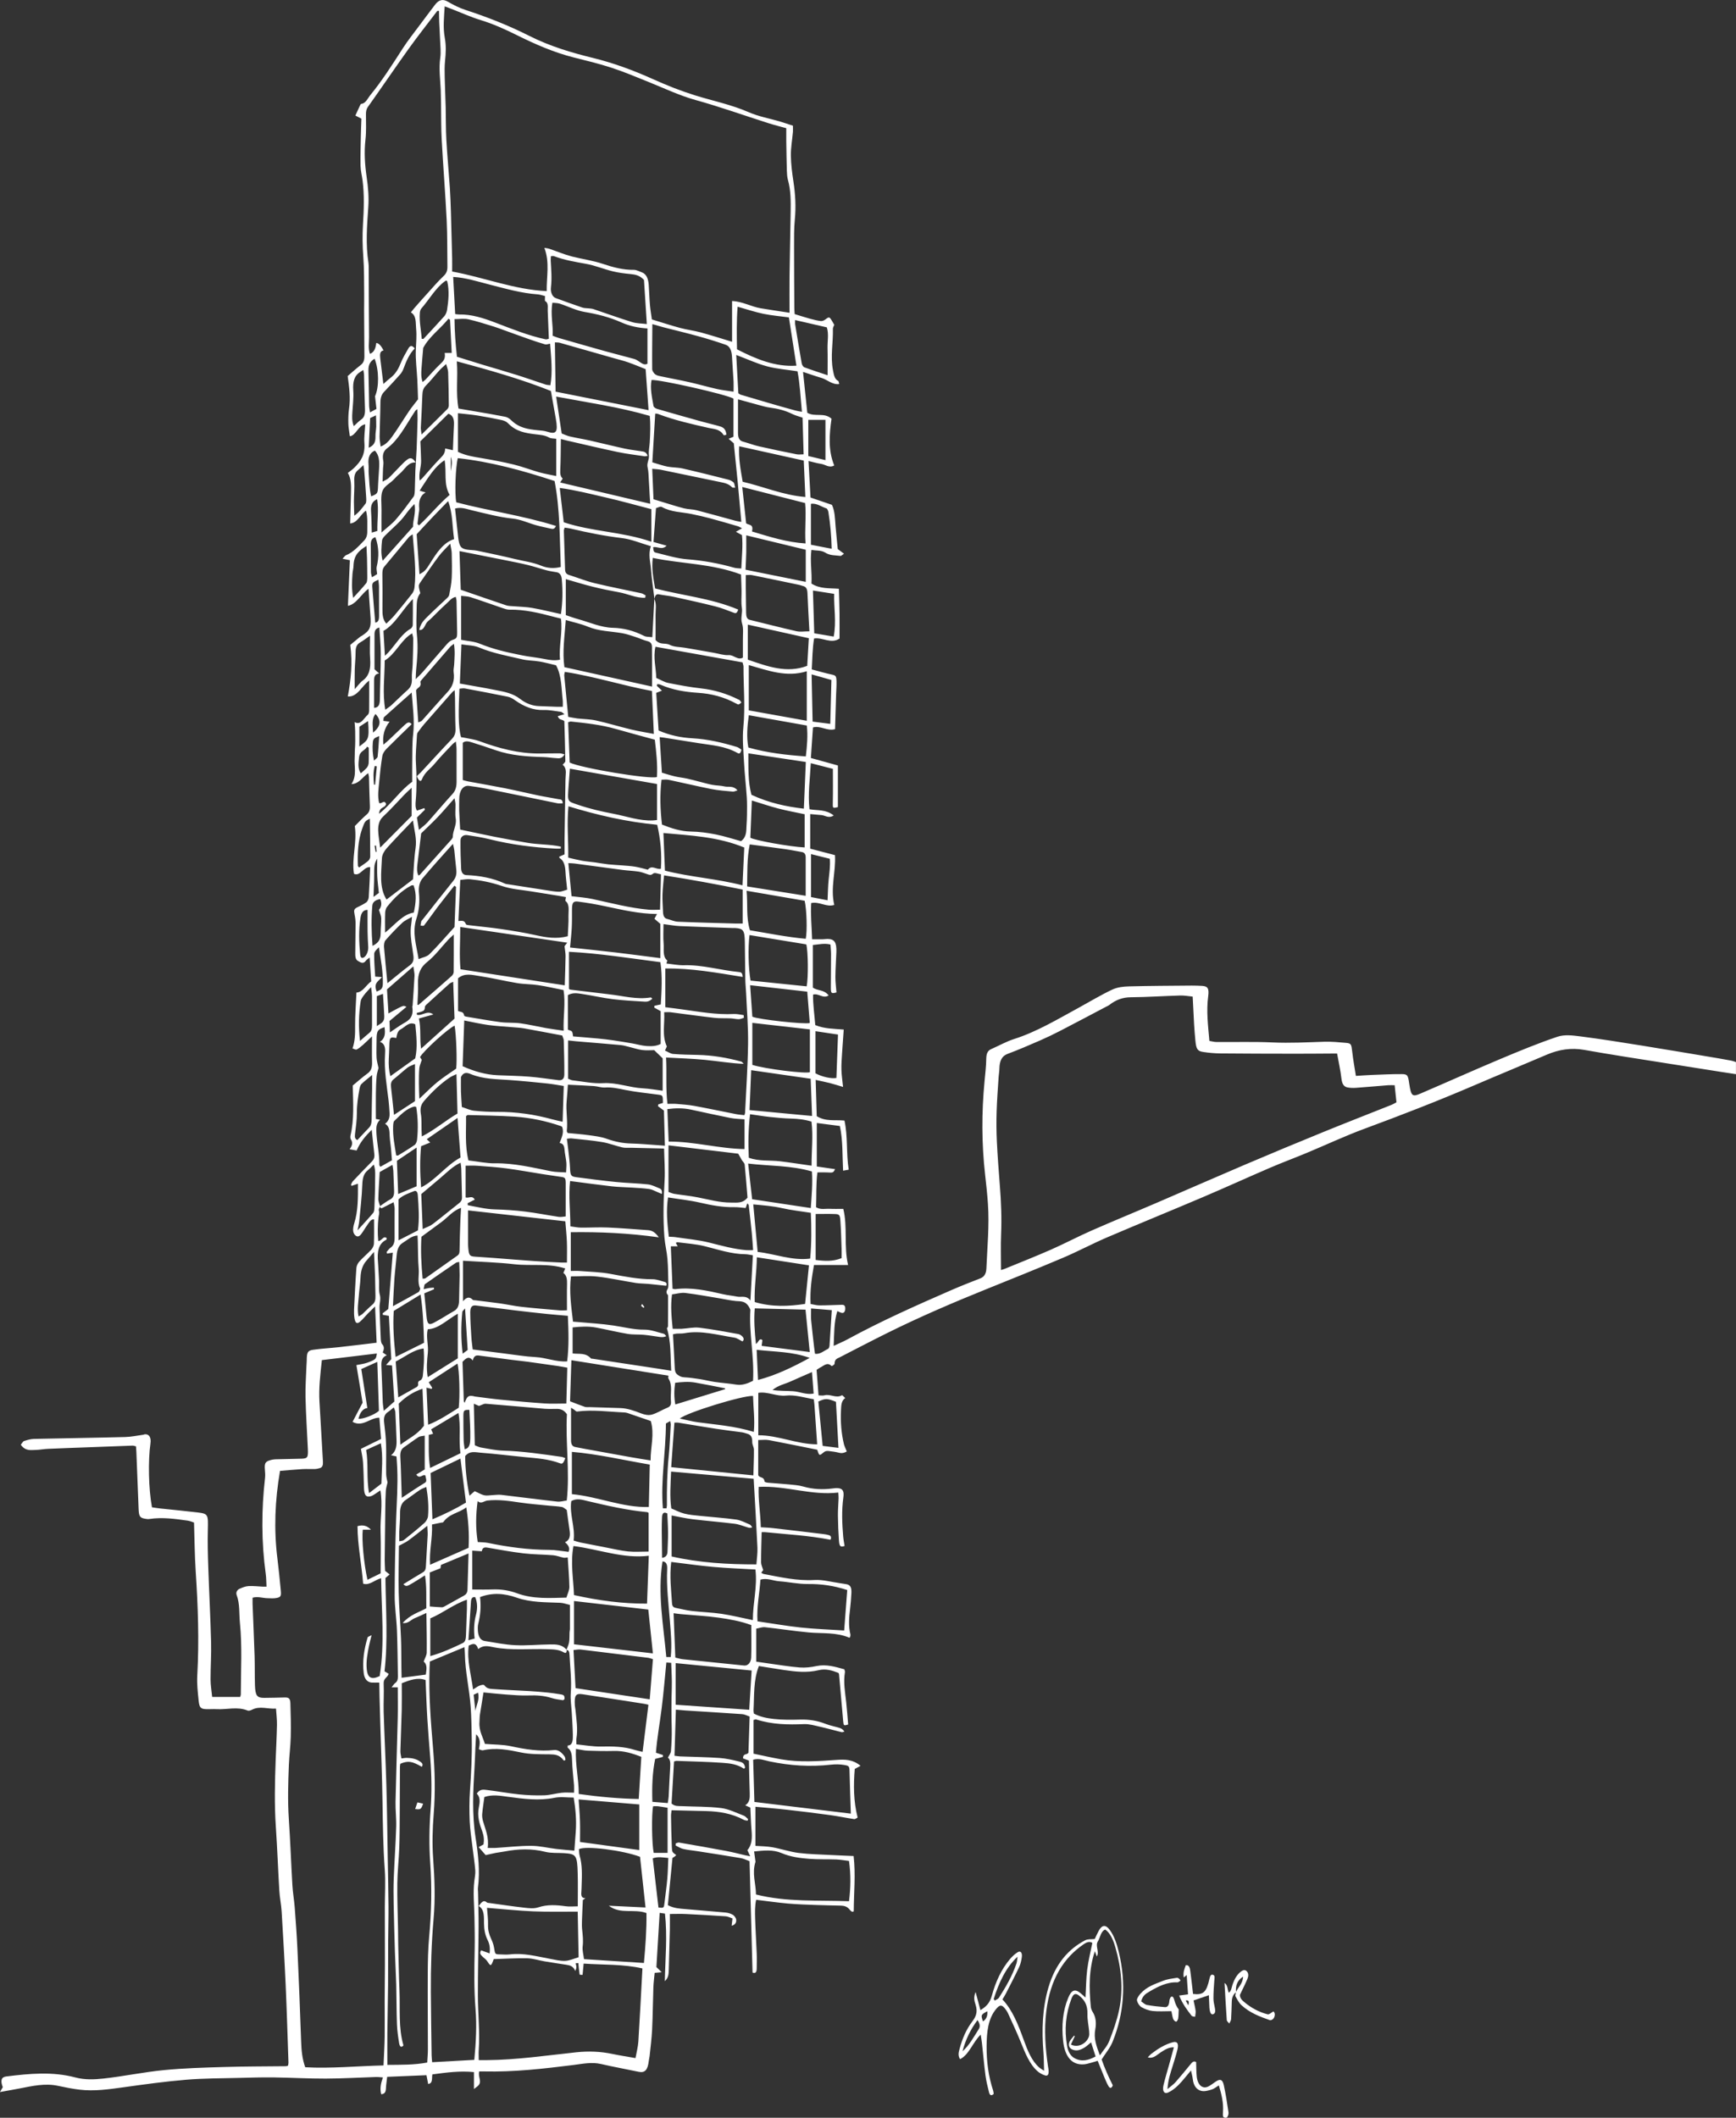 <?xml version="1.0" encoding="UTF-8"?>
<svg id="_圖層_2" data-name="圖層 2" xmlns="http://www.w3.org/2000/svg" width="520.94" height="635.48" viewBox="0 0 520.94 635.48">
  <rect x="0" y="0" width="520.94" height="635.48" fill="#333333" stroke="none"/>
  <g id="_圖層_1-2" data-name="圖層 1">
    <g>
      <path d="m111.55,339.01c-1.86,1.89-3.41,3.59-4.53,6.22-.54-.1-1.14-.21-2.11-.38.88-1.16.98-2.06.35-3.02-.15-.23-.15-.81-.07-1.16,1.11-4.79.78-9.71.66-14.94,1.42-1.17,2.89-2.5,4.44-3.62,1.05-.75,1.41-1.77,1.36-3.38-.07-2.38-.02-4.76-.02-7.75-1.13,1.07-1.92,1.86-2.74,2.58-.59.52-1.2,1.04-1.85,1.36-.3.15-.72-.16-1.26-.31.79-2.29.8-4.47.78-6.71-.02-3.31.25-6.63.4-10.07,1.91-.07,2.87-2.24,4.43-3.35-.15-2.3-.29-4.59-.46-7.15-.51.41-.86.56-1.09.89-.79,1.15-1.57.63-2.41.14-.86-.5-.82-1.53-.82-2.5.01-2.91.09-5.82.09-8.73,0-.89-.11-1.8-.29-2.65-.27-1.35-.18-1.72.75-2.2.93-.48,1.89-.89,2.77-1.52.34-.24.69-.97.72-1.52.2-2.97.3-5.94.44-9.04-1.94-.23-3.06,2.93-4.88,1.99-.72-4.75.98-9.26.26-14.31,1.06-1.05,2.26-2.36,3.55-3.46.76-.65,1.03-1.37.97-2.61-.14-2.82-.17-5.66-.26-8.48-.01-.39-.13-.77-.23-1.34-1.61,1.07-2.76,3.24-5.04,3.3,1.72-2.62.78-5.35.97-7.88.06-.8,0-1.66.07-2.54.15-1.81.09-3.65.08-5.48,0-.81-.1-1.61-.17-2.71,1.93,1.06,2.77-1.24,4.01-2.25.2-.16.34-.72.35-1.09.03-2.97.02-5.94.02-9.12-2.15,1.5-3.55,5.03-6.43,4.77.95-5.04,1.48-9.94.75-15.47.82-.68,1.9-1.58,2.98-2.46.15-.12.33-.17.49-.27,2.58-1.72,2.87-2.51,2.54-6.58-.19-2.39-.35-4.79-.54-7.54-2.21,1.61-3.68,4.68-6.18,5.12.2-4.64.39-9.13.59-13.69-.66-.13-1.25-.25-2.21-.44.54-.56.76-.94,1.03-1.05,2.09-.79,3.75-2.65,5.45-4.41.66-.68.97-1.56.95-2.78-.03-2.04.18-4.1-.38-6.19-1.65,1.06-2.54,3.7-4.75,3.84.09-3.15.18-6.09.24-9.03.05-2.15.13-4.32-.94-6.13.7-.56,1.34-.98,1.91-1.54,1.83-1.79,3.34-3.77,3.06-7.44-.14-1.78.15-3.62.25-5.6-2.03.23-2.82,3.41-4.62,3.57-.18-1.45-.42-2.6-.45-3.76-.03-1.48-.01-3.01.2-4.45.5-3.35.05-6.55-.4-9.85,1.25-1.07,2.57-2.27,3.95-3.34.78-.6,1.08-1.41,1.07-2.61-.04-4.58-.07-9.15-.09-13.73,0-1.67.05-3.34.02-5-.05-3.7.02-7.43-.26-11.09-.25-3.26-.3-6.48-.1-9.72.27-4.41.44-8.81-.12-13.19-.19-1.47-.58-2.93-.61-4.4-.06-3.07.05-6.15.1-9.22.03-1.66.11-3.32.16-4.93-.64-.33-1.17-.6-1.81-.94.48-1.05.88-1.94,1.29-2.81.13-.26.29-.68.45-.69,1.35-.09,1.95-1.67,2.82-2.73,3.48-4.25,6.54-9.08,9.63-13.88,1.5-2.33,3.18-4.43,4.8-6.61,1.61-2.18,3.25-4.32,4.87-6.48,1.13-1.51,2.34-1.87,3.84-.99,1.73,1.01,3.51,1.91,5.33,2.5,6.51,2.12,12.93,4.64,19.23,7.82,6.2,3.12,12.61,5.01,19.09,6.6,6.06,1.49,12.01,3.67,17.89,6.32,4.18,1.89,8.4,3.56,12.7,4.9,5.37,1.67,10.83,2.75,16.11,5.06,3.01,1.31,6.19,1.85,9.28,2.76,1.31.39,2.61.84,3.97,1.28,0,.73.04,1.3,0,1.85-.21,2.38-.65,4.76-.62,7.12.03,2.63.39,5.27.78,7.86.57,3.79.78,7.54.4,11.41-.26,2.63-.21,5.32-.22,7.99,0,6.17.04,12.33.08,18.5,0,.49.05.98.1,1.8,1.52.46,3.03.96,4.56,1.38,1.09.3,2.19.58,3.3.71.47.05,1.01-.21,1.43-.53,1-.77,1.16-.79,1.88.44.22.38.44.76.72,1.23-.14.38-.44.8-.42,1.21.11,4.14-.79,8.28.03,12.44.28,1.42.48,2.69,1.6,3.19.1.04.13.41.27.92-2.05.3-3.63-1.36-5.39-1.86-1.76-.51-3.5-1.14-5.47-1.78.44,4.2.85,8.12,1.28,12.26,2.3,1.37,5.02-.22,7.27,1.79-.68,4.77-1.05,9.49.81,14.02-1.5.87-2.68-.29-3.91-.47-1.2-.17-2.39-.53-3.8-.86.21,3.83.39,7.28.59,10.95,2.14.73,4.22,1.44,6.43,2.2.9,1.87.91,4.2,1.1,6.49.19,2.3.44,4.59.65,6.78.62.46,1.12.83,1.87,1.39-.52.34-.8.69-1.06.66-1.54-.21-3.07-.04-4.6-1-1.17-.74-2.62-.54-4.12-.79-.45,3.49.23,6.76.01,10.09,2.63,1.67,5.35,1.33,8.24,1.57.07,2.58.16,5.03.19,7.48.03,2.48,0,4.96,0,7.45-2.58,1.72-5.02-.43-7.64-.02-.48,2.96-.51,5.98-.69,9.28,2.09.55,4.02,1.12,5.97,1.54,1.21.27,1.41.36,1.45,2.08.03,1.24-.07,2.5-.11,3.74-.11,3.47-.21,6.93-.32,10.57-2.33.68-4.38-1.17-6.63-.51-.2,2.9-.41,5.86-.63,9.16,2.71.75,5.37,1.49,8.11,2.25v12.49c-1.64.39-1.56.38-1.52-1.58.07-3.23.02-6.46.02-9.9-2.19-.56-4.29-1.1-6.63-1.7-.24,4.68-.9,9.13-.4,13.82,2.4.45,4.84-.04,7.27,1.86-1.49,1-2.57-.02-3.67-.11-1.1-.09-2.2-.2-3.38-.3v10.38c2.55.66,4.95,1.29,7.43,1.94.31,5.01-1.43,9.8-.21,14.94-2.34.77-4.49-1.1-6.92-.56-.23,3.52.16,7.09.27,10.87,1.17,0,2.2.01,3.24,0,.47,0,.94-.11,1.4-.1,2.09.03,2.74,1.01,2.64,3.94-.09,2.49-.27,4.98-.29,7.47-.01,1.55.21,3.11.32,4.64-1.54.43-1.69.3-1.68-1.53.01-3.33.06-6.66.06-9.98,0-.9-.11-1.79-.18-2.86-1.8-.46-3.46-.03-5.29.14v12.77c1.46,1.07,3.29.51,4.74,2.35-1.64,1.13-3.03-.74-4.67-.23-.05,3,.41,5.98.66,9.14,2.74,1.13,5.55,1.09,8.54,1.34-.18,2.55-.36,4.84-.5,7.13-.1,1.65-.24,3.32-.19,4.97.05,1.63.3,3.25.49,5.12-1.29-.38-2.59-.8-3.89-1.14-1.37-.35-2.75-.62-4.33-.97.11,3.79.21,7.33.32,10.88,2.68,1.69,5.48,1.04,8.32,1.32,1.05,4.77.49,9.75,1.27,14.74-.65.12-1.14.2-1.68.3-.24-4.6-.03-9.08-.97-13.41-2.28-.3-4.53-.59-6.92-.9v13.05c1.85.27,3.61.53,5.5.8-.58,1.1-.58,1.09-2.5.98-.87-.05-1.74,0-2.82,0-.45,3.49-.27,6.96-.41,10.44,1.39.84,2.74.41,4.05.48,1.34.07,2.68.02,4.13.02,1.34,5.45.11,11.22,1.44,16.84h-10.24c-.69,3.92-1.24,7.62-1.01,11.7.91.15,1.77.42,2.62.42,2.27,0,4.54-.11,6.81-.18.54-.02.96.21.97,1.06,0,.88-.34,1.46-.98,1.38-.45-.05-.88-.34-1.4-.55-1.03,3.29-.92,6.66-1.1,10.44,1.55-.73,2.83-1.25,4.07-1.92,10.29-5.6,20.8-10.26,31.33-14.85,2.85-1.24,5.74-2.37,8.62-3.49,1.1-.43,1.74-1.34,1.81-2.94.27-6.48.91-12.96.46-19.47-.2-2.9-.51-5.79-.84-8.67-1.06-9.36-1.07-18.73-.17-28.11.21-2.23.48-4.47.51-6.71.03-1.62.47-2.46,1.5-2.9,2.29-1,4.53-2.28,6.86-3.02,6.73-2.13,13.04-5.93,19.43-9.41,3.33-1.82,6.62-3.82,10.01-5.41,1.57-.74,3.33-.92,5-.97,6.27-.17,12.54-.18,18.82-.24,1.05,0,2.11.03,3.16.09,1.68.1,2.13.78,1.82,3.11-.6,4.45-.04,8.78.36,13.4.73.12,1.4.32,2.08.33,5.63.05,11.26-.13,16.89.13,5.16.23,10.31-.04,15.46-.21,2.16-.07,4.34.14,6.5.33,1.64.14,1.67.4,1.93,2.65.26,2.36.7,4.68,1.1,7.27,1.65-.1,3.22-.23,4.79-.29,2.99-.11,5.97-.27,8.96-.25,1.73,0,1.9.36,2.24,2.77.01.08.03.16.04.24.54,3.52.89,3.89,3.31,2.85,7.9-3.39,15.78-6.93,23.69-10.26,5.78-2.43,11.58-4.84,17.44-6.81,2.16-.72,4.55-.4,6.8-.12,6.12.78,12.23,1.76,18.34,2.74,7.74,1.24,15.48,2.56,23.22,3.86,1.28.21,2.56.44,3.84.69.45.09.89.27,1.38.43v3.63c-1.58-.24-3.07-.46-4.56-.7-9.61-1.51-19.22-3.02-28.82-4.55-4.07-.65-8.15-1.33-12.22-2.05-3.78-.67-7.46-.13-11.1,1.42-7.4,3.17-14.83,6.22-22.23,9.4-10.77,4.62-21.62,8.82-32.5,12.84-5.89,2.17-11.68,4.9-17.53,7.33-3.6,1.5-7.23,2.84-10.81,4.38-6.73,2.89-13.42,5.95-20.15,8.81-9.59,4.08-19.22,8-28.8,12.1-4.43,1.9-8.76,4.22-13.19,6.1-7.63,3.24-15.29,6.31-22.95,9.4-10.02,4.04-20,8.32-29.84,13.2-4.81,2.39-9.59,4.89-14.38,7.35-.64.33-1.37.46-1.4,1.84,0,.26-.79.82-.94.68-1.28-1.28-2.33,0-3.44.51-.32.15-.62.41-1.02.68.19,2.52.38,4.98.58,7.64.66,0,1.24.13,1.79-.02,1.73-.48,3.46.99,5.2,0,.19-.11.55.43,1.02.82-1.23.86-1.2,2.29-1.27,3.7-.17,3.45.09,6.83.87,10.1.18.73.53,1.38.87,2.23-.73.44-1.46.61-2.29.4-1.04-.26-2.09-.42-3.14-.53-.44-.04-.97-.03-1.34.27-1.49,1.23-1.47,1.27-2.1-.66-4.85-.97-9.66-1.97-14.47-2.88-1.02-.19-2.07-.03-3.24-.03,0,3.74,0,7.13,0,10.53.44.98,1.69.32,1.9,1.9.03.23.73.35,1.13.39,2.05.19,4.1.29,6.14.5,1.46.15,2.94.23,4.36.64,2.91.84,5.81.96,8.75.58.58-.08,1.17-.16,1.75-.09,1.35.15,1.78.91,1.52,2.79-.54,3.9-.38,7.8-.05,11.7.08.97.28,1.91.42,2.86-1.25.39-1.55.18-1.69-1.62-.18-2.48-.28-4.99-.31-7.48-.02-1.74.14-3.48.2-5.23.02-.47-.05-.95-.09-1.71-8.01.96-15.75-2.13-23.89-1.7-.17,3.84.53,7.86.64,12.12,1.36.09,2.52.12,3.67.26,5.02.57,10.05,1.17,15.07,1.78.58.07,1.17.16,1.74.34.61.19.74.73.43,1.37-6.52-1.29-13.05-1.61-19.56-2.28-.33-.03-.67,0-1.1,0-.07,3.13-.18,6.11-.17,9.08,0,.7.38,1.41.64,2.29-.07.1-.29.39-.6.81.31.16.51.33.73.37,5.05.96,10.07,2.11,15.21,1.8,2.55-.15,5.13.61,7.69.96.58.08,1.16.19,1.74.27,1.33.19,1.79.88,1.69,2.73-.09,1.58-.2,3.16-.39,4.72-.32,2.56-.53,5.1.09,7.64.06.26-.06.61-.1.85-.14.08-.2.16-.24.14-3.98-1.69-8.1-1.19-12.17-1.57-4.39-.41-8.76-1.1-13.14-1.57-.81-.09-1.63.26-2.6.43v9.91c1.17.17,2.38.36,3.59.52,3.15.43,6.29.97,9.45,1.22,1.68.13,3.4-.08,5.08-.43,2.85-.59,5.58.21,8.31.98.09.35.22.61.19.81-.53,3.11.05,6.1.38,9.14.24,2.2.39,4.42.58,6.62-1.31.41-1.37.36-1.49-.99-.41-4.7-.83-9.41-1.25-14.11,0-.07-.06-.14-.16-.38-1.88-.74-3.83-1.35-5.93-.83-3.49.86-7.01.46-10.51-.06-2.5-.37-5-.79-7.45-1.18-1.68,4.27-1.36,8.85-1.61,13.3-.01.24.05.48.11.97,1.87.99,3.91,1.38,5.91,1.61,2.67.3,5.37.26,8.06.19,2.54-.07,5.02.3,7.48,1.26,1.4.55,2.86.81,4.29,1.25.49.15.96.41,1.42,1.08-.28.07-.58.25-.85.18-2.19-.53-4.37-1.16-6.57-1.65-1.55-.35-3.13-.82-4.69-.76-4.82.2-9.61.13-14.34-1.4-.21-.07-.44.08-.81.15v10.12c2.73.56,5.49,1.21,8.27,1.69,5.55.96,11.11.57,16.68.18,2.3-.16,4.75-.23,7.16,1.77-.68.37-1.12.61-1.74.94-.39,4.79-.4,9.63.86,14.59-.34.16-.71.51-1.05.46-2.38-.36-4.75-.86-7.13-1.19-4.37-.6-8.75-1.14-13.13-1.63-3.09-.35-6.18-.59-9.36-.88v11.73c1.75.13,3.44.12,5.11.42,2.61.47,5.19,1.36,7.8,1.7,3.26.41,6.55.45,9.82.63,2.21.12,4.41.2,6.74.3.64,5.55.07,10.93.04,16.56-.28.34-.77.12-1.18-.42-.75-.97-1.64-1.22-2.6-1.25-2.46-.07-4.91-.09-7.37-.19-2.87-.11-5.74-.19-8.6-.44-3.15-.28-6.3-.74-9.54-1.13-.41,1.88-.35,3.79-.3,5.66.1,3.5.34,6.98.47,10.48.06,1.5.01,3,0,4.5-.01,1.03-.33,1.57-1.25,1.2-.3-11-.59-22.05-.9-33.42-.89-.32-1.76-.78-2.66-.93-4.36-.74-8.73-1.41-13.1-2.09-1.4-.22-2.8-.34-4.19-.66-.76-.18-1.49-.67-2.23-1.03.01-.21.03-.42.04-.63.33-.09.68-.31,1-.25,4.76.82,9.53,1.66,14.28,2.55,1.86.35,3.7.84,5.55,1.27.39.09.79.15,1.51.29-.38-.81-.59-1.28-.85-1.84,1.39-1.53,1.45-3.64,1.25-5.93-.19-2.22-.24-4.47-.36-6.83-.39-.18-.79-.36-1.53-.68,1.34-.87,1.4-2.18,1.35-3.64-.12-3.24-.17-6.48-.24-9.78-.68-.25-1.21-.46-1.79-.68.05-1.61,1.12-.93,1.64-1.68.11-3.45.23-7.01.36-10.86-.77-.26-1.48-.67-2.2-.72-5.68-.4-11.36-.74-17.04-1.1-.92-.06-1.84-.16-2.9-.25-.14,4.59-.27,9.06-.41,13.84.63.07,1.18.16,1.73.19,3.93.15,7.85.2,11.77.47,1.98.14,3.96.58,5.91,1.07.7.18,1.63.39,1.77,1.85-.18.15-.31.33-.37.29-2.01-1.36-4.19-1.6-6.33-1.75-4.62-.33-9.26-.41-13.89-.59-.17,0-.34.08-.73.18-.24,4.15-.49,8.35-.74,12.62.97.88,1.98.74,2.96.78,3.98.18,7.98.09,11.94.58,2.3.29,4.55,1.45,6.8,2.29.45.17.84.67,1.26,1.03-.05.16-.09.32-.14.47-.38-.08-.78-.06-1.12-.25-3.62-1.93-7.39-2.52-11.21-2.63-3.45-.1-6.89-.16-10.49-.25-.05.54-.18,1.18-.16,1.81.05,3.08.1,6.16.24,9.23.07,1.56.15,1.55,1.32,2.41-.21.2-.36.36-.53.48-.21.15-.42.27-.6.38-.46,4.74-.91,9.41-1.38,14.17,1.84.95,3.52,1.02,5.2,1.17,4.03.36,8.07.66,12.11,1.04.75.07,1.52.29,2.21.69.42.25.95.94.99,1.5.07.97-.48,1.57-1.37,1.76.09-.76.16-1.35.25-2.18-.69-.23-1.35-.59-2.03-.64-3.98-.27-7.96-.5-11.94-.69-1.6-.08-3.21-.01-4.82-.01,0,1.51.03,3.08,0,4.65-.1,4.17-.23,8.33-.34,12.5-.03,1.21-.27,2.22-1.18,3,.15-6.86.8-13.46.05-20.26-.51-.08-1.01-.15-1.59-.23-.33,5.46-.65,10.75-.98,16.27.31.3.76.74,1.59,1.54-.92.09-1.43.13-2.11.2-.13,1.42-.33,2.89-.39,4.36-.15,4.24-.17,8.49-.38,12.73-.13,2.64-.48,5.27-.75,7.9-.05.49-.2.96-.25,1.45-.31,2.76-1.19,3.64-3.07,3.24-3.75-.8-7.52-1.46-11.26-2.33-2.77-.64-5.5-.06-8.24.29-8.94,1.12-17.87,2.15-26.85,1.94-.51-.01-1.02,0-1.45,0-.44,1.52.77,2.84-.11,4.03-.34.46-.83.71-1.48,1.24v-5.07c-4.18-.43-8.29.12-12.48.69-.22,1.06.24,2.71-1.26,2.87-.15-.79-.32-1.62-.51-2.63-3.87.16-7.77.32-11.79.49-.13,1.2-.33,2.33-.37,3.47-.05,1.33-.56,1.67-1.42,1.76-.45-1.74-.11-3.27.51-5.05-.8-.05-1.42-.15-2.04-.13-5.04.16-10.08.46-15.12.48-5.21.02-10.42-.29-15.63-.36-3.46-.04-6.92.06-10.38.15-5.33.14-10.66.11-15.98.56-6.26.52-12.5,1.39-18.74,2.26-4.38.61-8.75,1.24-13.15.71-2.16-.26-4.31-.69-6.45-1.15-3.89-.84-7.71.04-11.54.79-1.88.37-3.76.68-5.89,1.07.37-.64.61-1.05.85-1.45-.75-2-.46-3.04,1.02-3.22,6.95-.86,13.87-1.54,20.83.31,2.72.73,5.62.62,8.4.31,6.01-.66,11.99-1.93,18.01-2.52,6.02-.59,12.06-.76,18.1-.94,6.21-.19,12.43-.17,18.64-.24.17,0,.34-.09.59-.16.05-.28.15-.59.14-.89-.27-7.82-.5-15.65-.85-23.47-.33-7.32-.76-14.62-1.2-21.93-.13-2.07-.57-4.1-.69-6.16-.39-6.39-.61-12.8-1.05-19.19-.46-6.75-.3-13.48-.05-20.21.13-3.48.32-6.96.39-10.44.03-1.55-.18-3.11-.29-4.86-2.46.19-4.83-.88-7.19.33-.43.22-.96.41-1.37.24-3.07-1.24-6.18-.22-9.26-.4-1.05-.06-2.11.04-3.17,0-1.6-.07-2.02-.44-2.24-2.63-.25-2.46-.54-4.99-.4-7.44.59-10.51.21-20.96-.48-31.43-.31-4.71-.33-9.46-.49-14.49-.51-.16-1.17-.47-1.84-.57-3.85-.55-7.69-1.09-11.57-.5-.4.06-.82,0-1.23-.07-1.59-.26-1.9-.69-1.99-2.93-.24-5.74-.45-11.47-.68-17.21-.02-.49-.07-.97-.11-1.59-.38-.08-.71-.23-1.04-.22-4.68.16-9.36.35-14.05.53-3.8.14-7.61.27-11.41.44-1.23.06-2.45.3-3.68.33-1.48.03-3.04.36-4.38-1.57.39-.46.65-1.01.97-1.11.96-.31,1.95-.6,2.93-.63,9.14-.21,18.28-.33,27.42-.57,1.81-.04,3.62-.44,5.42-.68.17-.02.34-.14.51-.15,1.28-.07,1.91.99,1.65,2.79-.74,5.11-.57,13.55.45,19.13.78.11,1.63.26,2.49.35,3.74.4,7.48.74,11.21,1.19,3.17.38,3.19.63,3.07,5.19-.1,3.74,0,7.49.13,11.24.25,7.49.65,14.97.85,22.46.1,3.74-.17,7.49-.16,11.23,0,1.71.3,3.41.48,5.24h8.41c.08-.33.19-.55.19-.78,0-7.15.44-14.32-.27-21.45-.28-2.77.02-5.67-.97-8.31-.35-.92.25-1.63.81-1.89.88-.4,1.81-.77,2.72-.83,1.46-.08,2.93.11,4.39.18.28.01.56,0,1.03,0-.08-1.4-.06-2.63-.23-3.82-1.32-9.6-1.32-19.21-.21-28.84.09-.8.02-1.65-.05-2.47-.14-1.71.07-2.3,1.22-2.71.68-.24,1.38-.37,2.08-.39,2.58-.09,5.16-.08,7.73-.18,1.81-.07,1.98-.41,1.86-3.02-.24-5.16-.58-10.31-.7-15.47-.07-3.16.18-6.33.29-9.49.02-.5.08-1,.08-1.5.02-2.41.25-2.96,1.91-3.2,2.56-.37,5.14-.5,7.71-.78,3.73-.41,7.45-.88,11.35-1.34-.15-3.62-.3-7.05-.46-10.9-.87.86-1.58,1.53-2.27,2.24-.76.78-1.46,1.69-2.26,2.36-.9.76-1.41.43-1.65-1.02-.14-.86-.17-1.8-.13-2.68.2-4.14.4-8.28.7-12.41.05-.7.47-1.51.89-1.96,1.15-1.26,2.41-2.31,3.57-3.55.38-.4.77-1.14.8-1.76.09-2.4.04-4.81.04-7.34-1.01-.08-1.48.96-2.04,1.72-.63.86-1.17,1.87-1.82,2.71-.49.63-1.09,1-1.76.37-.63-.59-.76-1.43-.61-2.41.06-.4.16-.81.28-1.18,1.19-3.77,1.13-7.77,1.12-11.91-.68.23-1.3.45-1.93.66-.05-.13-.11-.26-.16-.39.18-.34.32-.75.55-.99,1.88-1.99,3.76-3.98,5.68-5.9.59-.59.89-1.23.77-2.28-.27-2.29-.49-4.59-.78-7.31Zm2.5,22.97c-.14.41-.47.95-.38,1.2.29.83-.03,1.45-.1,2.19-.24,2.33-.29,4.7-.06,7,1.06.07,1.55-1.77,2.55-.82-.07.22-.1.46-.17.49-2.35,1.11-2.75,3.66-2.46,6.72.04.41.06.83.08,1.24.08,1.41.18,2.82.24,4.24.06,1.41-.14,2.97.21,4.21.4,1.42-.09,2.56-.07,3.82,0,.08,0,.17,0,.25.12,3.08.22,6.16.37,9.24.03.54.13,1.29.39,1.55.78.79.58,1.65.2,2.53.37.26.65.45,1.21.84-1.49.57-1.69,1.78-1.61,3.37.18,3.58.26,7.16.41,10.74.03.72.17,1.43.31,2.56,1.19-1.04,2.15-1.9,3.17-2.8-.24-3.72-.48-7.31-.7-10.82-.64-.05-1.06-.08-1.8-.14.7-.78,1.14-1.26,1.58-1.75-.25-4.39-.49-8.69-.73-12.99-.65-.11-1.23-.21-1.81-.31-.02-.15-.03-.3-.05-.45.58-.45,1.16-.89,1.69-1.3.45-5.69.9-11.28,1.35-16.91-.68.11-1.21.2-1.73.29-.04-.16-.09-.32-.13-.48.39-.44.74-.99,1.18-1.29.92-.62,1.24-1.57,1.22-2.99-.04-2.91.03-5.82.01-8.73,0-.61-.19-1.21-.31-1.93-1.13.58-2.11,1.09-3.1,1.58-.37.18-.81.52-1.01-.39,1.03-.68,2.03-1.48,3.09-2.02.95-.49,1.23-1.36,1.17-2.66-.08-1.98-.14-3.97-.23-5.95-.03-.53-.15-1.05-.26-1.77-1.37.77-2.59,1.46-3.83,2.15-.15,2.77-.35,5.4-.41,8.05-.02.74.34,1.49.53,2.24Zm82.34-182.21c-.36-3.01-.83-6-1.05-9.03-.16-2.19-.89-4.37-.02-6.84-3.02-.88-5.84-2.1-8.71-2.44-5.14-.62-10.23-1.62-15.31-2.84-.62-.15-1.25-.2-1.86-.29-.12.43-.25.66-.24.88.11,3.9.23,7.8.37,11.7.03.99.49,1.4,1.13,1.6,2.56.81,5.1,1.84,7.69,2.47,4.67,1.13,9.37,2.02,14.05,3.04.45.1.87.42,1.3.64-.04.24-.09.48-.13.71-2.66.13-5.21-1.17-7.82-1.64-2.67-.48-5.33-1.03-7.99-1.69-2.62-.65-5.22-1.46-8.01-2.26v10.8c1.24.41,2.43.86,3.63,1.19,3.5.96,6.91,2.54,10.52,2.62,3.18.07,6.28.87,9.29,2.41.72.37,1.56.27,2.52.4.21-4.08.4-7.79.6-11.49.73,1.53.36,3.23.37,4.86.03,2.57,0,5.14,0,7.47,1.37,1.61,2.88.76,4.21,1.44,1.39.72,3,.62,4.51.88,1.45.25,2.9.5,4.36.75,1.45.25,2.91.51,4.36.77,1.51.26,3.03.8,4.53.7,1.46-.1,2.72,1.64,4.24.75,0-1.82.02-3.55,0-5.28-.02-1.65.22-3.51-.23-4.89-.56-1.72.18-3.19-.08-4.8-.26-1.59-.06-3.31-.09-4.98-.03-1.72-.11-3.43-.16-4.98-8.82-3.32-17.71-3.17-26.48-4.99-.43,3.33.2,6.2.69,9.17,8.28,2.15,16.74,2.91,24.94,6.33-.41,1.4-.95,1.1-1.53.88-1.75-.65-3.5-1.37-5.29-1.82-4.14-1.04-8.3-1.96-12.46-2.87-1.5-.33-3.03-.46-4.54-.76-.84-.17-1.15.48-1.33,1.44Zm-26.41,315.31c.27-.76.66-1.49.79-2.3.16-.96.09-1.99.14-2.99.02-.33.12-.65.12-.98.01-2.31,0-4.62,0-7.22-1.01-.23-1.97-.6-2.93-.64-4.39-.19-8.79-.06-13.09-1.56-3.64-1.27-7.24-1.58-10.96-.15.35,2.82.11,5.42-.53,7.97-.17.68-.16,1.49-.11,2.22.13,1.71.8,2.77,1.99,2.97,3.08.5,6.16,1.13,9.25,1.27,3.5.16,7.02-.2,10.52-.23,1.68-.01,3.41-.05,4.85,1.59.1,1.16-.41,1.05-.88.78-1.56-.91-3.19-.87-4.83-.93-5.39-.19-10.79.44-16.16-.59-1.55-.3-3.11-.75-4.64.56-.7-2.18-1.76-1.55-2.86-1.06-.57,4.61.73,8.71,1.31,13.17.76-.47,1.33-.91,1.94-1.15.48-.18,1.22-.42,1.47-.08.73.98,1.61,1.03,2.45,1.09,3.74.27,7.49.41,11.23.63,1.81.11,3.62.27,5.43.45,1.16.11,2.32.3,3.48.48.4.06.83.11,1.18.34.18.12.29.65.28.99,0,.17-.35.5-.52.47-1.15-.18-2.32-.32-3.45-.68-2.25-.71-4.51-.83-6.81-.75-2.28.08-4.56-.12-6.84-.28-2.22-.16-4.43-.41-6.71-.63-.37,2.3-.74,4.46-1.07,6.64-.11.71-.08,1.47-.14,2.2-.22,2.71,1.05,4.61,1.63,6.61,2.74.23,5.33.16,7.86.71,4.3.93,8.58,1.61,12.94,1.13,1.2-.13,2.27.72,3.13,1.95.16.23.18.67.25.96-.17.15-.21.23-.26.23-.11,0-.27.02-.33-.07-1.19-1.68-2.66-1.76-4.23-1.78-2.86-.03-5.76.02-8.58-.57-3.79-.8-7.53-1.51-11.35-.64-.36.08-.75-.18-1.24-.31.32-1.68.57-3.24-.83-4.49-.08,1.55-.16,2.84-.22,4.14-.09,1.91-.13,3.82-.25,5.73-.44,7.06-.78,14.12.31,21.13.78,4.98,1.36,9.96.71,15.08-.05.4.02.83.03,1.25.06,3.49.18,6.98.16,10.47-.04,6.83-.22,13.66-.21,20.5,0,5.49.64,10.96.26,16.47-.07.95,0,1.92,0,3,.91,0,1.67,0,2.42,0,8.98-.07,17.9-1.4,26.84-2.35,3.65-.39,7.26-.26,10.87.5,2.24.47,4.5.81,6.91,1.24.32-1.8.76-3.37.86-4.98.46-7.26.82-14.54,1.22-21.93-5.86-1.33-11.7-1.03-17.64-1.45-.12,1.24-.22,2.26-.32,3.39-.37-.04-.87,0-.89-.12-.17-1.08-.26-2.2-.38-3.43-.25.02-.52.05-.81.08.32,1.16.31,1.27-.11,2.3-.62-1.51-1.66-1.71-2.71-1.87-2.15-.34-4.31-.65-6.46-1.01-1.74-.29-3.48-.89-5.22-.93-3.38-.07-6.77.15-10.08.25-.82,2.25-.9,2.23-1.91.68-.41-.64-1.03-1.01-1.54-1.52-.45-.44-.9-.89-.34-1.8.82.3,1.64.59,2.55.92.2-1.7-.03-2.88-.61-4.03-.72-1.44-1.03-2.99-1.07-4.88-.04-1.85.23-4.27-1.6-5.29.78-1.01,1.41-2.03,2.48-1.08.18.16.46.12.69.16,3.49.48,6.99,1.01,10.49,1.4,1.4.16,2.87.35,4.21-.09,2.75-.91,5.46-.72,8.21-.34,1.2.17,2.43.03,3.66.03,0-3.44.07-6.67-.02-9.9-.14-5.41-.45-5.83-4.14-6.06-1.87-.12-3.78.06-5.61-.4-4.09-1.03-8.16-.88-12.24-.09-.87.17-1.75.25-2.62.42-.93.18-1.86.41-3.01.66-.51-.58-1.21-1.38-2.1-2.4.66-.37,1.05-.59,1.46-.81.22-1.34.1-2.57-.36-3.84-.83-2.28-1.61-4.59-1.04-7.32.31-1.47.48-3.02-.63-4.08.94-1.46,2.05-1.21,3.07-1.09,3.21.38,6.4.99,9.61,1.32,2.51.26,5.03.35,7.54.28,1.75-.05,3.49-.58,5.24-.77,1.19-.13,2.39-.02,3.73-.02,0-.91.04-1.57,0-2.21-.2-2.57-.54-5.12-.6-7.69-.04-1.62-.27-2.83-1.3-3.61-.05-.03,0-.3,0-.65,1.58-.03,1.56-1.75,1.54-3.32-.04-2.16-.2-4.31-.32-6.47-.11-1.99-.45-4.01-.3-5.96.3-3.87-.2-7.63-.37-11.43-.04-.84-.19-1.49-.9-1.46ZM235.96,38.47c-1.87-.52-3.59-.94-5.29-1.48-7.31-2.33-14.58-4.93-21.92-6.97-4.79-1.33-9.39-3.51-14.06-5.4-3.71-1.5-7.41-3.06-11.17-4.29-3.76-1.23-7.58-2.14-11.38-3.1-5.84-1.47-11.49-3.92-17.07-6.7-3.54-1.76-7.09-3.36-10.76-4.48-3.02-.92-5.98-2.27-8.97-3.43-.6-.23-1.2-.45-1.9-.71-.2,3.33-.54,6.39.03,9.43.43,2.32.33,4.59.08,6.93-.17,1.62-.14,3.3-.1,4.95.06,3,.22,5.99.29,8.98.08,3.24.02,6.5.2,9.73.27,4.81.72,9.59,1.05,14.4.16,2.4.24,4.82.32,7.23.14,4.64.26,9.29.37,13.93.03,1.23,0,2.46,0,3.99,9.54,1.74,18.69,5.46,28.38,5.87-.09-4.34.97-8.58-.71-12.98.62.11,1.06.14,1.48.28,2.27.77,4.52,1.73,6.82,2.32,3.11.79,6.25,1.2,9.34,2.24,3,1.01,6.07,1.81,9.2,1.76.79-.01,1.6.47,2.39.74,1.39.49,1.96,1.92,2.09,3.79.14,1.99.19,3.99.36,5.98.12,1.45.38,2.88.58,4.37,2.94.9,5.68,1.8,8.43,2.54,2.07.56,4.18.8,6.24,1.36,3.09.84,6.17,1.83,9.4,2.81v-12.23c3.06.11,5.75,1.69,8.57,2.17,2.82.48,5.65.88,8.67,1.35,0-3.78-.04-7.26,0-10.74.09-6.49.23-12.98.34-19.48.05-3.26.06-6.5-.81-9.61-.23-.83-.3-1.79-.33-2.7-.09-2.99-.13-5.99-.18-8.99-.02-1.16,0-2.32,0-3.89ZM96.59,408.1c-.46,4.34-.98,8.42-.72,12.62.37,5.97.69,11.95,1.04,17.93.06.97-.17,1.65-.86,1.86-.51.16-1.03.28-1.55.3-1.23.04-2.47-.05-3.69.02-2.27.14-4.53.35-6.78.54-1.52,8.85-1.88,17.49-.79,26.24.4,3.2.71,6.42,1.02,9.64.15,1.6.01,1.96-1.09,2.22-.96.22-1.97.13-2.95.1-1.44-.04-2.88-.59-4.43-.14,0,.67-.02,1.23,0,1.79.2,5.24.44,10.47.61,15.71.09,2.91.02,5.83.11,8.75.1,3.14.62,3.81,2.77,3.8,2.05-.01,4.1-.07,6.15-.12,1.23-.03,1.66.28,1.71,1.77.11,3.32.19,6.66.11,9.98-.07,2.82-.44,5.63-.56,8.45-.22,5.4-.38,10.8-.02,16.22.45,6.63.68,13.28,1.07,19.92.13,2.23.53,4.43.7,6.66.32,4.21.63,8.42.82,12.64.42,9.23.8,18.46,1.11,27.7.09,2.61.31,5.1,1.23,7.62,7.74.42,15.5-.36,23.49-.55.13-3.05.3-5.84.34-8.64.05-3.49-.01-6.97,0-10.46.01-3.74.07-7.48.08-11.22,0-5.72-.03-11.44-.03-17.16,0-3.75.25-7.54-.02-11.25-.49-6.81-.58-13.61-.68-20.44-.11-7.65-.42-15.3-.65-22.95-.08-2.82-.17-5.64-.24-8.46-.04-1.46-.05-2.92-.07-4.3-.91,0-1.61.04-2.31,0-1.26-.1-2.14-1.07-2.36-2.79-.47-3.74.14-7.29,1.15-10.71.09-.3.57-.36,1.21-.73-.35,1.42-.58,2.26-.76,3.13-.46,2.33-.94,4.66-.69,7.13.19,1.87.82,2.69,2.12,2.59.66-.05,1.31-.41,1.76-.57,1.56-9.95.54-19.54.43-29.36-1.92.48-3.49,2.25-5.4,1.63-.45-5.86-1.67-11.45-1.69-17.26,1.66-.46,2.87-.15,4.03,1.06h-2.45c-.33,3.14.31,10.07,1.41,15.04,1.3-.64,2.59-1.27,3.96-1.94,0-4.29.11-8.36-.03-12.42-.15-4.09.71-8.19-.05-12.47-.57.39-.99.68-1.41.95-.43.27-.85.58-1.29.74-1.55.54-2.16-.17-2.23-2.46-.08-2.58-.11-5.16-.29-7.73-.1-1.42-.44-2.81-.63-3.96,2.06-1.02,4.03-1.98,6.06-2.98-.19-2.3-.35-4.33-.52-6.37-2.73-.05-5.04,2.96-8.04,1.24,1.09-2.08,2.02-3.84,3.01-5.74-.6-3.65-1.23-7.5-1.86-11.29,1.15-.24,2.29-.34,3.37-.75,2.53-.96,2.52-1.03,2.77-2.73-5.51.67-10.97,1.32-16.48,1.99Zm203.82-27.02c.38-.11.67-.17.95-.29,4.67-1.92,9.35-3.76,13.99-5.8,4.08-1.8,8.09-3.92,12.17-5.72,6.6-2.9,13.24-5.61,19.85-8.46,8.74-3.76,17.47-7.6,26.22-11.33,7.85-3.34,15.72-6.62,23.6-9.83,6.81-2.78,13.64-5.43,20.46-8.15.43-.17.85-.45,1.4-.74-.18-1.72-.35-3.33-.54-5.12-.75,0-1.33-.04-1.91,0-3.22.25-6.43.55-9.65.78-.87.06-1.76.05-2.61-.12-1-.2-1.6-.94-1.79-2.59-.29-2.52-.85-4.97-1.31-7.57-.76,0-1.34,0-1.92,0-3.69.02-7.38.06-11.07.05-7.33-.01-14.65-.02-21.98-.09-1.75-.02-3.51-.17-5.25-.44-1.69-.26-2.06-.89-2.3-3.33-.15-1.57-.28-3.14-.38-4.72-.16-2.8-.29-5.61-.44-8.56-1.26-.12-2.48-.36-3.7-.33-4.98.15-9.96.49-14.94.53-2.3.02-4.39.74-6.37,2.31-.25.2-.54.31-.82.45-4.66,2.45-9.31,4.93-13.98,7.34-2.03,1.05-4.08,2.03-6.15,2.93-3.19,1.39-6.38,2.76-9.61,3.97-1.68.63-2.39,2.06-2.43,4.41-.01.83-.18,1.64-.23,2.47-.22,3.47-.5,6.94-.6,10.42-.09,2.98-.07,5.99.07,8.97.21,4.4.55,8.78.89,13.16.39,4.89.59,9.76.38,14.69-.15,3.47-.03,6.97-.03,10.69ZM114.21,133.99c1.51-.53,2.53-1.68,3.43-2.93,1.79-2.49,3.42-5.2,5.16-7.77.74-1.1,1.58-2.08,2.64-3.47-.06-1.59-.1-3.72-.21-5.85-.15-2.98-.57-5.98-.45-8.94.09-2.15.3-4.25.09-6.41-.18-1.81.15-3.85-1.57-4.89.51-.63.84-1.07,1.2-1.47,1.23-1.4,2.47-2.81,3.72-4.18,1.61-1.78,3.19-3.64,4.88-5.24.79-.74,1.18-1.51,1.16-2.79-.07-4.66,0-9.33-.22-13.98-.4-8.05-1.05-16.08-1.49-24.14-.2-3.63-.14-7.29-.2-10.94-.02-1.33-.04-2.66-.09-3.99-.14-3.22-.62-6.4-.14-9.69.24-1.67.01-3.48-.05-5.22-.06-1.82-.2-3.64-.27-5.46-.05-1.12-.04-2.24-.06-3.36-.33.02-.48-.04-.55.05-2.88,3.79-5.81,7.5-8.61,11.4-4.09,5.71-8.06,11.58-12.14,17.31-.54.76-.63,1.44-.62,2.4,0,2.5.13,5.04-.15,7.48-.43,3.79-.18,7.46.35,11.16.44,3.02.72,6.07.49,9.18-.39,5.55-.81,11.11.06,16.66.07.48.07.99.08,1.49.03,6.91.02,13.81.1,20.72.02,1.67-.31,3.43.27,5.06,1.28-.46,1.73-1.74,1.89-3.27q1.12.1,2.18,2.26c-1.14.15-1.11,1.27-.98,2.39.29,2.51.61,5.02.93,7.66.71-.61,1.37-1.25,2.08-1.79,1.33-1,2.31-2.41,3.06-4.31.65-1.65,1.54-3.12,2.39-4.61.53-.93,1.16-.87,1.89.04-1.59,1.61-2.53,3.76-3.37,6.06-.23.64-.59,1.26-.99,1.71-1.6,1.8-3.22,3.55-4.86,5.28-.77.81-1.07,1.82-1.08,3.2-.03,3.41-.2,6.82-.25,10.23-.01.94.19,1.88.31,2.96Zm87.21,277.33c-.27-4.39-.01-8.62-1.29-12.72.07-.14.32-.4.32-.66.03-3.06.02-6.12.02-9.18,0-.07-.04-.16-.09-.21-.59-.64-.39-1.21.01-1.87.16-.27.18-.78.17-1.18-.06-2.58-.06-5.17-.27-7.72-.18-2.21-.75-4.37-.92-6.58-.43-5.65-.27-11.3.06-16.97.18-3.09-.09-6.23-.15-9.59-3.46-.08-6.68-.15-9.89-.23-.88-.02-1.77.09-2.62-.1-2.02-.47-4-1.26-6.02-1.6-3.08-.52-6.18-.77-9.28-1.11-.39-.04-.78.06-1.36.11.15,1.21.3,2.25.41,3.29.2,1.8.45,3.61.53,5.42.1,2.2.22,2.6,1.81,2.81,4.02.54,8.05,1.06,12.08,1.46,3.16.32,6.32.36,9.48.71,1.2.13,2.38.75,3.56,1.23.44.18.78.64.63,1.64-.47-.2-.84-.36-1.21-.51-.84-.34-1.67-.83-2.53-.96-1.69-.25-3.39-.32-5.08-.43-2.05-.14-4.1-.15-6.15-.38-4.13-.47-8.26-1.04-12.57-1.6-.5,4.6.09,9,.09,13.6,1.18.15,2.16.37,3.14.38,2.69.03,5.39-.15,8.08-.03,4.04.17,8.07.52,12.1.8,1.13.08,2.12.58,3.21,2.15-9.04-1.27-17.7-1.66-26.41-1.54v11.63c.9,0,1.71-.06,2.51,0,3.15.25,6.33.3,9.46.89,4.18.78,8.35,1.62,12.58,1.59,1.21,0,2.43.5,3.63.82.48.13.73.52.45,1.14-1.85-.2-3.64-.4-5.44-.57-1.23-.11-2.47-.08-3.69-.27-3.84-.61-7.66-1.47-11.51-1.91-2.6-.3-5.24-.06-7.94-.06-.57,4.63.08,9.05.62,13.58.54.04,1,.07,1.46.11,3.56.33,7.13.52,10.68,1.05,3.08.45,6.12,1.28,9.25,1.24,1.96-.02,3.92.77,5.87,1.25.26.06.48.46.72.71-.73.36-1.36.31-1.99.23-1.57-.21-3.13-.49-4.7-.64-1.64-.15-3.29-.01-4.91-.28-3.14-.53-6.25-1.29-9.39-1.89-2.32-.44-4.65-.32-7.11-.05v7.81c1.92.26,3.87-.3,5.48,1.48.12.13.34.08.52.11,6.7,1.01,13.39,2.03,20.09,3.04,1.09.17,2.17.35,3.46.56Zm-33.13-157.31c0,.21-.01.42-.02.63-.55,0-1.11.03-1.66,0-6.62-.36-13.21-1.19-19.74-2.82-2.19-.55-4.41-.88-6.62-1.22-1.14-.18-2.05.48-2.06,1.6-.03,2.82.05,5.65.19,8.47.06,1.19.62,1.88,1.55,1.92,3.94.17,7.82.81,11.59,2.55.33.15.69.17,1.04.22,3.84.6,7.69,1.2,11.53,1.79,1.22.19,2.45.43,3.68.43.77,0,1.55-.38,2.43-.62-.19-1.96-.41-3.59-.5-5.24-.1-1.9-.45-3.5-1.82-4.28-.03-.02-.03-.14-.06-.38.47-.2.94-.41,1.59-.69,0-1.43-.02-2.93,0-4.42.07-5.4.16-10.8.25-16.2.02-1.17.02-2.34.12-3.49.11-1.26-.17-2.2-.95-2.77.35-.44.82-.77.82-1.08-.06-4.06-.19-8.11-.3-12-.68-.66-1.55-.22-1.97-1.51.64-.19,1.17-.34,2-.58-.51-.37-.74-.66-.99-.7-1.75-.23-3.5-.62-5.24-.56-3.08.11-5.9-1.02-8.62-2.95-.67-.48-1.4-.89-2.14-1.04-4.29-.88-8.58-1.69-12.88-2.49-.54-.1-1.11.05-1.64.08-.26,6.16-.45,11.4.49,14.55.44.07.96.14,1.47.25,1.33.29,2.68.44,3.97.92,5.92,2.19,11.89,3.76,18.03,3.73,2.05-.01,4.1-.06,6.15-.05.41,0,.82.17,1.44.31-.87,1.46-1.78,1.16-2.62,1.12-1.23-.06-2.45-.28-3.68-.31-4.81-.14-9.61-.42-14.32-2.04-2.39-.82-4.78-1.64-7.19-2.37-.95-.29-1.94-.56-2.74.12v11.18c.66.17,1.17.34,1.68.43,3.66.68,7.32,1.3,10.97,2.03,3.36.67,6.71,1.48,10.07,2.18,2.03.42,4.07.71,6.1,1.12.45.09,1.12-.08,1.18,1.23-.55,0-1.06.09-1.56-.01-7.18-1.46-14.36-2.97-21.55-4.42-1.68-.34-3.37-.59-5.07-.81-1.69-.21-2.88,1.45-2.88,3.89,0,1.17-.06,2.34-.02,3.5.07,1.89.2,3.77.3,5.72,3.54.74,6.89,1.48,10.25,2.15,3.31.65,6.62,1.26,9.93,1.82,3.32.57,6.69.42,9.99,1.14Zm-50.79,252.32c.48-.59.73-1.05,1.07-1.28.62-.42.85-1.1.83-2-.08-4.64-.11-9.29-.29-13.93-.14-3.47-.69-6.93-.68-10.39.01-7.66.18-15.32.44-22.97.18-5.06.55-10.1.33-15.17-.05-1.22-.15-2.44-.22-3.55-.54-.12-.89-.2-1.63-.36,1.6-1.26,1.71-2.96,1.63-4.76-.11-2.74-.2-5.49-.35-8.23-.02-.42-.27-.82-.47-1.37-.66.53-1.2,1.03-1.77,1.4-1.01.66-1.31,1.68-1.11,3.23.26,2.13.5,4.29.57,6.44.09,2.99-.02,6,.03,8.99.02.89.29,1.78.41,2.45-.19.89-.46,1.68-.51,2.49-.11,1.82-.14,3.66-.16,5.49-.07,5.08-.14,10.17-.18,15.25,0,1.15.08,2.3.12,3.31.5.39.86.67,1.36,1.07-.56.49-.94.81-1.26,1.08.11,9.48.78,18.78-.27,27.99.51.31.85.52,1.25.75-.39,1.23-1.59,1.25-1.51,2.96.13,2.82-.08,5.67,0,8.49.23,7.32.6,14.63.81,21.94.21,7.23.28,14.47.41,21.71.09,4.91.2,9.82.23,14.73.02,3.5-.08,7-.1,10.5-.02,4.32,0,8.65-.03,12.97-.04,4.83-.16,9.65-.21,14.47-.03,3.12,0,6.25,0,9.58,4.09-.04,7.99.04,11.96-.7.07-1.4.2-2.63.2-3.87,0-7.58-.08-15.16-.04-22.73.02-3.73.08-7.48.42-11.17.69-7.38.84-14.79.32-22.15-.38-5.36-.29-10.64.11-15.93.4-5.17.31-10.3-.09-15.44-.31-3.97-.65-7.94-.89-11.93-.23-3.8-.35-7.61-.52-11.56-2.45-.9-4.78.05-7.15.96,0,2.75.05,5.33-.01,7.89-.1,4.16-.29,8.31-.4,12.47-.02.74.21,1.5.31,2.21.7-.08,1.17-.19,1.64-.17,1.47.05,2.93.25,4.25,1.32.42.34.64.75.22,1.36-2.91-1.7-4.13-1.88-6.44-.92-.04.3-.11.63-.12.95-.03,4.74-.03,9.49-.06,14.23-.02,3.33-.02,6.66-.14,9.98-.13,3.57-.54,7.13-.58,10.7-.06,4.57.13,9.14.21,13.72.03,1.5.02,3,.05,4.5.12,4.66.19,9.32.38,13.98.23,5.51-.36,11.15,1.2,16.46-.77.9-1.17.14-1.3-.68-.3-1.86-.58-3.75-.65-5.65-.15-3.99-.12-7.98-.22-11.97-.09-3.24-.29-6.47-.39-9.71-.15-4.82-.29-9.64-.38-14.46-.05-2.57-.07-5.15.03-7.72.2-5.14.57-10.28.73-15.42.08-2.48-.25-4.99-.2-7.48.18-8.4.46-16.8.66-25.19.07-3.06.01-6.13.01-9.18h-1.85Zm11.5-7.76c-.04.68-.08,1.33-.1,1.99-.28,8.11.39,16.14,1.06,24.16.55,6.55.7,13.11.18,19.69-.35,4.39-.48,8.8-.16,13.21.44,6.06.67,12.13.13,18.2-.64,7.28-.86,14.6-.82,21.92.04,6.33.14,12.66.23,18.99.01.71.11,1.42.16,2.08,4.32-.24,8.46-.48,12.65-.71.5-5.27.77-10.3.36-15.36-.47-5.88-.37-11.77-.25-17.67.07-3.32-.01-6.64-.07-9.96-.06-3.57-.47-7.13-.03-10.7.13-1.06.36-2.15.28-3.19-.18-2.29-.55-4.56-.82-6.84-.31-2.61-.73-5.21-.85-7.83-.13-3.06-.13-6.17.08-9.22.36-5.23.64-10.45.53-15.7-.06-3.15-.1-6.32-.32-9.45-.37-5.37-1.67-10.55-1.74-15.99,0-.56-.07-1.12-.13-1.93-3.51,1.46-6.91,2.87-10.38,4.31Zm67.92-290.66c.24,3.87.48,7.57.71,11.29,3.43,1.49,6.79,2.15,10.17,2.34,4.53.25,8.96,1.28,13.38,2.62.46.14.89.54,1.3.79-.22,1.22-.67,1.28-1.15,1.01-3.76-2.12-7.75-2.34-11.7-2.96-3.49-.55-6.98-1.11-10.47-1.67-.37-.06-.75-.09-1.21-.14.23,3.68.45,7.14.67,10.67,1.38.4,2.63.82,3.89,1.11,1.21.28,2.44.4,3.65.66,1.27.27,2.54.63,3.8.95,1.27.32,2.53.7,3.81.93,1.22.23,2.47.19,3.67.48,1.19.29,2.53-.36,3.87,1.17-.65.19-1.01.42-1.37.38-2.16-.21-4.33-.35-6.47-.77-4.29-.85-8.56-1.88-12.85-2.78-.67-.14-1.37-.02-2.11-.02-.54,4.65-.38,9.01.14,13.46,2.85,1.14,5.66,2.04,8.61,2.09,2.51.04,5.03.37,7.52.87,2.71.54,5.38,1.42,7.58,2.02,1.71-1.23,1.57-3.02,1.66-4.69.06-1.07.14-2.15.14-3.22.01-1.75.06-3.5-.06-5.24-.24-3.56-.65-7.09-.84-10.65-.19-3.47-.52-7.04-.19-10.44.59-6.09.02-12.12.04-18.17,0-.3-.13-.6-.28-1.24-8.64-1.55-17.32-3.11-26.14-4.69-.74,3.36.2,6.43.24,9.36,1.33.57,2.41,1.26,3.54,1.49,3.3.66,6.61,1.28,9.93,1.65,3.94.44,7.75,1.58,11.46,3.46.23.12.4.49.63.78-.87.71-.87.69-1.57.31-3.7-2.02-7.53-2.98-11.49-3.23-3.8-.25-7.58-.84-11.24-2.44-.29-.13-.62-.12-.93-.18-.05.17-.11.34-.16.51.44.42.89.84,1.54,1.46-.62.24-1.04.4-1.75.68Zm26.24,96.7l.06.81c-.52.15-1.03.41-1.55.41-.81,0-1.62-.22-2.44-.25-1.64-.08-3.29.03-4.92-.16-4.38-.5-8.75-1.13-13.13-1.68-.56-.07-1.13,0-1.88,0,.23,3.5-.74,6.98.81,10.27-.07.15-.24.53-.56,1.23.94.41,1.67.96,2.43,1.02,2.45.2,4.92.24,7.37.29,4.4.09,8.76.82,13.08,2,.26.07.49.45.73.68-3.91-.16-7.72-.81-11.54-1.19-3.84-.38-7.69-.48-11.75-.71.26,4.69-.14,9.28.42,13.91,1.02,0,1.84-.06,2.66.01,1.81.16,3.62.27,5.42.6,4.12.75,8.23,1.64,12.34,2.44.9.18,1.82.24,2.66.35.12-.4.21-.54.21-.69.32-6.89.8-13.78.9-20.67.07-5.05-.36-10.12-.58-15.18-.06-1.41-.23-2.81-.25-4.21-.07-3.74-.07-7.48-.14-11.22-.06-3.49-.46-4.04-2.86-4.19-.23-.01-.47,0-.7,0-5.32-.19-10.64-.35-15.95-.59-1.57-.07-3.13-.37-4.9-.59,0,2.08-.13,3.99.04,5.85.15,1.73-.39,3.86,1.09,5.06.02.02-.14.52-.25.91,1.82.19,3.57.57,5.32.52,5.53-.15,10.94,1.51,16.43,2.04.52.05,1.09.11,1.13,1.47-7.72-1.25-15.4-2.65-23.21-2.53v11.62c1.73.22,3.36.41,4.98.64,5.19.72,10.36,1.66,15.59,1.39.98-.05,1.96.22,2.95.34Zm-27.42-165.88c1.71.49,3.12,1.01,4.56,1.29,1.51.29,3.05.22,4.55.56,4.57,1.04,9.12,2.19,13.67,3.34.56.14,1.14.43,1.62.85.24.21.28.87.48,1.57-.49-.04-.77.05-.92-.1-1.04-1.08-2.26-1.32-3.48-1.57-5.97-1.24-11.93-2.49-17.9-3.71-.78-.16-1.58-.18-2.6-.28.14,3.35.26,6.3.38,9.13,1.15.35,2.05.64,2.96.91,2.06.62,4.1,1.29,6.17,1.81,1.27.32,2.58.27,3.84.59,3.92,1.01,7.82,2.12,11.73,3.18.49.13.99.18,1.66.31-.37-4.15-.71-8.01-1.08-11.86-.37-3.87-.78-7.73-1.18-11.72-.38-.33-.85-.74-1.56-1.36.66-.28,1.06-.45,1.46-.61v-11.45c-2.1-1.26-22.42-5.84-24.6-5.57-.46,2.67.17,5.23.6,7.78.07.41.71.77,1.12.89,4.47,1.3,8.94,2.57,13.42,3.81,1.84.51,3.69.91,5.52,1.46.86.26,1.66.78,1.82,2.47-.35.05-.74.26-.84.09-1.2-1.86-2.87-1.77-4.39-2.11-5.15-1.16-10.3-2.32-15.34-4.23-.26-.1-.54-.06-.79-.09-.29,4.93-.58,9.71-.87,14.62Zm-28.92,19.1c-.42,1.02-.98.93-1.55.8-1.44-.33-2.9-.61-4.33-1.01-2.35-.65-4.68-1.76-7.05-2-4.15-.43-8.22-1.54-12.31-2.5-1.58-.37-3.17-1.04-5.03-.52.32,2.99.62,5.85.95,8.7.32,2.69.81,3.34,2.7,3.63.99.15,1.99.12,2.98.32,3.82.8,7.64,1.6,11.44,2.52,2.58.63,5.2.92,7.75,1.97,1.85.76,3.88.92,5.91.39-.35-8.68-.22-17.27-1.86-25.79-9.51-3.13-19.18-5.79-29.04-6.86-.68,2.61-.98,10.71-.46,13.25,9.88,2.6,19.93,3.97,29.89,7.08Zm3.32,266.56c-1.2-1.74-2.53-1.66-3.87-1.62-.94.03-1.88.03-2.81-.04-5.9-.5-11.81-1.04-17.71-1.51-.56-.04-1.13.36-2.02.66-.17-.08-.7-.31-1.54-.67.1,4.33.19,8.27.29,12.47.53.2,1.19.57,1.86.68,2.21.37,4.42.86,6.64.93,5.86.18,11.68,1.03,17.51,1.87.38.05.75.25,1.16.39-.59,1.49-.87,1.82-1.56,1.56-3.47-1.32-7.03-1.53-10.59-1.87-4.44-.43-8.87-1-13.31-1.33-1.51-.11-3.16-.68-4.6,1.01.04,3.98.46,7.86,1.29,11.89.77-.67,1.34-1.16,1.57-1.36,1.18.53,2.01,1.05,2.87,1.24.8.17,1.63-.02,2.45-.05.88-.03,1.76-.18,2.63-.08,5.6.65,11.2,1.4,16.8,2.02.96.11,1.94-.21,2.88-.33.94-8.88-.42-17.47.04-25.86Zm25.63-124.75c-.73.76-1.49.98-2.24.93-3.21-.19-6.43-.35-9.63-.75-3.15-.39-6.27-1.12-9.41-1.59-1.31-.2-2.66-.41-4.08.37v10.38c.48.21.96.23,1.23.58.23.3.24.97.33,1.43,2.6.22,5.11.41,7.62.65,1.46.14,2.92.31,4.37.52,1.91.28,3.83.6,5.74.93,1.45.25,2.89.7,4.35.79,1.43.09,2.89.07,4.2-.63v-9.84c-.72-.4-1.32-.73-1.93-1.07.02-.18.05-.36.07-.54.59-.12,1.18-.25,1.9-.4.25-4.23.5-8.42-.12-12.68-9.1-1.17-18.13-2.63-27.43-3.12v11.14c.1.05.25.2.41.22,3.9.48,7.81.96,11.71,1.41,4.13.47,8.23,1.63,12.4.93.1-.02.2.14.48.34Zm-28.88-180.63c.59,3.92,1.1,7.31,1.66,11.06.68.25,1.55.69,2.46.9,1.96.46,3.94.76,5.91,1.2,3.52.79,7.03,1.68,10.56,2.45,1.73.37,3.49.54,5.23.83.61.1,1.24.23,1.64,1.34-.41.06-.69.16-.96.12-2.68-.4-5.36-.71-8.02-1.27-5.09-1.07-10.16-2.28-15.24-3.44-.55-.12-1.1-.28-1.82-.46-.05,3.25-.04,6.24-.18,9.2-.05,1.13-.02,2.03.73,2.66-.3.47-.52.8-.76,1.18,9,2.13,17.91,4.24,27.02,6.39-.07-1.17-.13-1.97-.18-2.78-.07-1.33-.12-2.66-.22-3.99-.1-1.38-.07-2.84-.38-4.11-.35-1.41.55-2.31.39-3.66-.15-1.26.18-2.63.25-3.96.15-2.72.25-5.44,0-7.87-9.33-2.72-18.57-3.99-28.07-5.79Zm60.09,350.44c.12-1.8.39-3.45.31-5.07-.32-6.81-.73-13.6-1.13-20.64-8.26-.72-16.46-1.43-24.78-2.16-.14,3.9-.45,7.44.06,11.05,1.34.55,2.6,1.24,3.9,1.56,1.55.39,3.14.52,4.72.68,3.62.38,7.26.61,10.87,1.11,1.38.19,2.72.93,4.07,1.49.28.11.49.53.73.81-.55.3-.96.17-1.38.04-1.31-.38-2.62-.93-3.95-1.09-4.2-.52-8.41-.85-12.61-1.36-2.11-.26-4.21-.75-6.25-1.12v12.3c8.42,1.91,16.83,2.39,25.44,2.38Zm-33.75,119.59c.46-5.14.83-9.98.76-14.99-3.79-1.38-7.75.5-11.3-2.2,3.64.18,7.27.35,11.02.53-.57-5.29-1.11-10.28-1.65-15.21-5.21-1.97-16.29-3.37-18.34-2.29.07.63.05,1.33.22,1.92.83,2.88.7,5.88.6,8.88-.02.75-.04,1.5-.1,2.25-.1,1.18.32,1.67,1.24,1.67-.45.31-.72.51-.78.55-.1,2.26-.2,4.23-.26,6.2-.03.91-.04,1.84.06,2.74.17,1.65.36,3.23.15,4.94-.15,1.21.24,2.55.4,3.85,6.06.39,11.9.76,17.97,1.15Zm31.95-196.02c-1.17-2.81-2.8-2.48-4.35-2.62-1.52-.14-3.02-.49-4.53-.74-3.55-.58-7.09-1.25-10.65-1.68-1.31-.16-2.65.27-3.99.43-.49,3.55-.15,6.79.2,10.32.99,0,1.86.04,2.73,0,1.75-.1,3.52-.53,5.26-.33,3.91.47,7.8,1.22,11.69,1.91.44.08.91.39,1.27.77.49.52.44,1.12-.03,1.43-.86-.42-1.6-1-2.37-1.12-5-.77-9.97-2.27-15.05-1.33-.75.14-1.52.06-2.28.11-.39.03-.77.15-1.13.22.19,3.48.38,6.79.53,10.11.04.89.18,1.49.81,1.98.64.49,1.22.76,1.96.8,1.63.08,3.26.32,4.88.57,1.45.23,2.9.62,4.35.83,2.16.31,4.33.45,6.48.8,1.75.28,3.34-.31,5.01-1.14.42-7.34-1.27-14.45-.79-21.32Zm-26.25-62.06c-.02-2.32-.02-2.3-1.51-2.5-3.26-.44-6.53-.75-9.77-1.4-2.03-.41-4.03-.87-6.1-.73-1.1.07-2.21-.35-3.32-.43-2.56-.18-5.12-.27-7.82-.41-.13,1.82-.22,3.38-.37,4.93-.28,2.99.4,5.98.04,8.97-.01.12.11.27.25.59,2.07.21,4.23.36,6.38.66,1.8.25,3.63.45,5.37,1.08,2.46.89,4.92,1.37,7.46,1.42,2.57.06,5.14.31,7.71.48.69.05,1.37.1,2.27.17-.1-3.71-.2-7.24-.29-10.54-.74-.54-1.26-.93-1.78-1.31.03-.18.06-.36.09-.54.42-.14.84-.27,1.38-.44Zm-30.24-20.24c-3.85-.72-7.62-1.46-11.39-2.13-1.21-.21-2.44-.26-3.66-.37-2.39-.21-4.79-.32-7.17-.65-2.37-.33-4.73-.88-7.16-1.35-.17,4.73-.33,9.18-.49,13.72,3.48,1.56,6.96,2.56,10.54,2.71,3.16.14,6.32.18,9.48.43,2.92.23,5.83.7,8.75,1.05,1.08.13,1.74-.38,1.75-1.71.03-3.41-.08-6.82-.17-10.22-.01-.46-.28-.9-.47-1.49Zm-31.12-34.36c.97-.02,1.76-.32,2.22.92.11.29.64.31.98.35,3.2.39,6.41.68,9.61,1.15,3.43.51,6.87,1.06,10.28,1.82,3.18.71,6.33,1.24,9.72.34.08-1.99.27-4.06.21-6.11-.04-1.53.45-3.41-.91-4.49-.08-.06.1-.8.15-1.14-.88-.16-1.63-.31-2.38-.43-2.62-.42-5.24-.82-7.85-1.26-3.02-.5-6.11-.66-9.05-1.67-3.16-1.08-6.32-1.69-9.54-2.01-.9-.09-1.83.12-2.89.21-.19,4.26-.37,8.21-.56,12.3Zm3,71.85c2.8.32,5.43.91,8.05.87,5.66-.08,11.19,1.27,16.75,2.38,1.43.29,2.89.24,4.5.35.04-1.17.16-2.07.08-2.94-.12-1.31-.45-2.59-.55-3.91-.09-1.24-.51-1.88-1.47-1.97.59-1.63,1.36-3.03.79-4.78-.12-.1-.21-.23-.31-.27-4.56-1.57-9.19-2.54-13.87-2.86-4.73-.32-9.47-.35-14.2-.49-.1,0-.2.13-.49.34.08,4.29-.4,8.75.72,13.27Zm5.77,206.3c1,0,1.69.04,2.38,0,3.56-.22,7.12-.65,10.68-.63,2.5,0,5,.63,7.5.93,1.84.22,3.69.35,5.45.51.15-2.01.3-3.89.43-5.78.23-3.41-.06-6.74-.63-10.14-2.02,0-3.91-.31-5.74.06-4.69.95-9.34.33-14-.3-2.31-.31-4.64-.76-7.06.07-.23,1.75-.51,3.44-.66,5.15-.06.69.08,1.48.27,2.14.68,2.44,1.82,4.69,1.39,7.99Zm-8.16-263.66c10.58,1.63,20.9,3.22,31.29,4.82.09-3.11.21-5.92.24-8.74.01-.95-.19-1.91-.31-3,.14-.18.39-.51.81-1.06-10.82-1.59-21.36-3.13-32.1-4.71,0,4.46-.31,8.57.07,12.69Zm-.73,12.52c.77.38,1.63.05,1.85,1.4.03.16.41.26.63.3,3.43.57,6.85,1.2,10.28,1.65,1.97.26,3.98.08,5.95.35,2.56.35,5.1.96,7.65,1.42,1.71.3,3.44.52,5.33.8-.16-4.28.61-8.21-.03-12.2-2.67-.53-5.15-1.11-7.64-1.48-2.09-.32-4.21-.26-6.3-.61-3.78-.63-7.53-1.56-11.31-2.12-2.15-.32-4.4-1.02-6.41.68v9.81Zm.93-111.38c2.08.41,3.93.48,5.65,1.19,3.73,1.52,7.52,2.44,11.34,3.21.93.19,1.85.38,2.78.53,1.8.29,3.61.5,5.4.86,1.44.29,2.87.5,4.5.18-.38-4.25.83-8.27.27-12.34-.8-.2-1.43-.34-2.06-.51-4.43-1.18-8.87-2.25-13.41-2.16-.69.01-1.39-.26-2.07-.49-3.19-1.08-6.36-2.23-9.56-3.26-.88-.29-1.82-.27-2.84-.4v13.19Zm58.83,55.5c-9.11-.86-17.85-2.86-26.63-5.54-.52,5.25.02,10.26-.06,15.41,1.53.34,2.84.69,4.17.93,1.28.22,2.57.32,3.85.49,1.34.19,2.67.44,4.01.59,1.34.15,2.69.19,4.03.3,1.34.11,2.69.18,4.03.4,1.27.21,2.53.59,3.79.9,1.21-1.56,2.54.07,3.92-.28.31-4.54-.12-8.9-1.11-13.2Zm-26.8,147.35c-2.22-.2-4.25-.35-6.29-.56-3.27-.34-6.53-.7-9.8-1.1-3.84-.46-7.68-.99-11.53-1.44-1.15-.13-1.68.45-1.68,2.08.01,2.48.18,4.97.34,7.44.08,1.29.27,2.56.4,3.67,3.39.44,6.54.85,9.68,1.24,3.09.38,6.17.9,9.26,1.06,3.13.17,6.19,1.52,9.4,1.28.58-4.6.42-8.98.21-13.68Zm-29.95-31.64c0,3.63,0,6.78,0,9.94,0,.5.02,1,.07,1.5.2,2.03.44,2.33,1.92,2.44,1.87.14,3.74.25,5.61.39,4.14.32,8.29.66,12.43.95,2.68.19,5.37.3,8.05.44.49.02.99,0,1.59,0,0-2.27.06-4.27-.02-6.25-.08-1.94-.29-3.87-.47-6.13-9.78-1.1-19.49-2.19-29.2-3.28Zm-1.53,27.27c1.01-1.16,1.88-1.52,2.92-.45.17.17.45.12.69.15,2.56.32,5.12.61,7.67.97,2.09.3,4.18.77,6.27,1,3.85.43,7.7.74,11.56,1.07.73.06,1.46-.03,2.1-.04,0-2.84-.05-5.33.02-7.82.04-1.46-.11-2.69-1.11-3.37.21-.48.34-.8.57-1.35-5.11-1.65-10.23-.7-15.28-1.27-5.08-.58-10.19-.71-15.41-1.05v12.15Zm26.39-273.15c-9.18-3.66-18.6-6.29-28.24-8.9.4,4.79-.37,9.37.51,14.18,1.61.27,3.29.55,4.96.84,3.02.52,6.04,1.02,9.05,1.62.62.12,1.26.51,1.78,1.02,2.38,2.35,5.11,2.72,7.86,3.01.99.1,2,.14,2.96.45,2.74.89,3.29.12,2.6-3.85-.47-2.74-.97-5.47-1.49-8.36Zm-27.44,48.04c.14,4.32.26,8.1.38,11.61,4.68,1.61,9.16,3.18,13.65,4.68.73.24,1.51.2,2.26.27,1.86.17,3.74.18,5.59.51,2.83.5,5.63,1.2,8.56,1.84.53-3.54.56-7,.26-10.47-.1-1.21-.64-1.92-1.5-2.08-.98-.19-1.98-.29-2.95-.55-1.89-.5-3.77-1.15-5.67-1.61-2.25-.55-4.51-.99-6.76-1.44-4.5-.91-9.01-1.8-13.81-2.75Zm55.86-54.59c-1.6-.63-3.43-1.4-5.27-2.05-1.36-.48-2.75-.8-4.12-1.2-5.44-1.55-10.88-3.12-16.33-4.65-.49-.14-1-.09-1.51-.13.07,5.04.14,9.89.21,14.79,9.44,1.88,18.67,3.71,27.9,5.55-.28-3.95-.57-7.95-.88-12.31Zm61.58,433.45c-.13-4.14-.29-8.03-.37-11.93-.04-2.25.02-2.4-1.6-2.67-1.33-.23-2.69-.24-4.02-.09-6.16.69-12.27.3-18.38-.98-1.59-.33-3.18-1.05-4.94-.51.12,4.21.24,8.31.37,12.67,9.81,1.19,19.4,2.36,28.93,3.51Zm-85.09-133.82c-1.09-.19-1.95-.37-2.82-.5-3.02-.44-6.04-.87-9.06-1.28-1.57-.21-3.15-.36-4.72-.56-3.26-.42-6.52-.84-9.78-1.28-.86-.12-1.63-.1-1.98,1.48-1.19-1.55-2.09-.63-3.08.39.12,3.9.25,7.8.38,11.7,0,.19.15.37.26.61.72-2,1.15-2.31,2.69-2.01.12.02.23.08.34.1,2.62.33,5.24.7,7.87.96,4.38.43,8.76.83,13.14,1.13,2.09.14,4.19.02,6.48.02.09-3.65.18-7.1.28-10.76Zm84.55,148.01c-1.41-.17-2.63-.39-3.86-.44-2.69-.1-5.39.02-8.07-.19-2.8-.22-5.58-.56-8.31-1.72-2.61-1.11-5.3-.79-8.25-.49.18,1.33.33,2.39.42,3.08-1.13,3.5.13,6.64.14,9.83,9.26,2.33,18.55,1.67,27.92,2.02.49-3.9.59-7.9,0-12.09ZM165.32,76.87c-.02.49-.08.89-.06,1.28.14,2.69.39,5.36.07,8.07-.18,1.57.45,2.86,1.44,3.23,2.66.98,5.32,1.94,7.99,2.84.62.21,1.28.16,1.92.24.46.06.94.07,1.39.22,3.87,1.3,7.71,2.7,11.6,3.9,1.45.44,2.96.41,4.43.59-.3-4.58-.58-8.95-.85-13.23-1.2-1.33-2.56-1.64-4-1.77-1.81-.17-3.62-.39-5.4-.83-2.71-.67-5.37-1.78-8.09-2.26-3.2-.57-6.39-1.1-9.51-2.28-.26-.1-.56-.01-.93-.01Zm5.73,343.61c1.63.62,3.03,1.19,4.44,1.67.45.15.93.06,1.4.08,3.1.1,6.2.18,9.3.29,2.12.07,4.15.81,6.19,1.6,1.03.4,2.2.64,3.23.36,1.59-.44,3.11-1.46,4.68-2.08.76-.3,1.16-.84,1.05-1.9-.24-2.28.57-4.79-.75-6.85-.11-.17-.01-.59-.01-.86-9.73-1.55-19.34-3.08-29.12-4.63-.13,4.03-.27,8.15-.4,12.33Zm-30.72-59.43c.01.2.03.4.04.6,2.68.48,5.34,1.18,8.07,1.25,3.04.08,6.08.28,9.1.65,3.38.41,6.73,1.09,10.1,1.59.72.11,1.46-.08,2.12-.13,0-3.47,0-6.62,0-9.76,0-1.77-.15-1.93-1.41-2.11-1.86-.26-3.72-.54-5.58-.83-3.6-.57-7.19-1.23-10.8-1.71-2.91-.38-5.83-.58-8.75-.79-1.2-.09-2.42-.02-3.5-.02v9.53c1.02.31,1.98-.74,2.74.66-.8.4-1.47.74-2.14,1.07Zm5.81,211.42c.13,1.84.36,3.48.31,5.11-.05,1.62.33,2.89.92,4.18.37.81.73,1.71.88,2.64.33,1.98.27,2.02,1.65,2.05,1.05.03,2.11.12,3.16,0,4.07-.49,8.04.61,12.03,1.34,1.51.27,3.02.67,4.53.6,1.33-.06,2.64-.69,4.01-1.08-.09-4.33-.18-8.83-.27-13.68-4.4-.02-8.89.1-13.36-.09-4.54-.19-9.07-.68-13.85-1.06Zm-2.77-109.75c1.1.09,2.1.06,3.07.26,6.08,1.26,12.18,2.07,18.34,2.09,1.9,0,3.79.37,5.83.59.5-1.13-.03-2-1.06-2.88,1.49-.66,1.61-1.99,1.37-3.58-.31-2.03-.57-4.07-.85-6.11-.51-.33-.97-.81-1.46-.89-1.27-.23-2.56-.27-3.84-.4-2.91-.3-5.83-.51-8.74-.94-3.26-.48-6.5-.97-9.79-.59-.97.11-1.88,1.16-2.91.15-.57,4.21-.63,8.15.03,12.3Zm25.51-250.63c0-.67.05-1.24,0-1.78-.43-3.64-.29-7.49-2.02-10.68-1.63-.38-3.29-.84-4.96-1.13-1.74-.3-3.51-.26-5.23-.67-4.32-1.02-8.67-1.77-12.89-3.53-1.64-.68-3.43-.64-5.31-.95-.17,4.11-.32,7.88-.48,11.76,3.72.67,7.32,1.27,10.9,1.99,2.47.5,4.96.89,7.23,2.66,1.75,1.36,3.69,2.07,5.72,2.12,1.81.05,3.63.15,5.44.21.51.02,1.02,0,1.62,0Zm26.78-6.07c0-4.17.03-8.05-.02-11.94-.01-1-.53-1.48-1.28-1.67-1.26-.31-2.48-.9-3.73-1.3-1.31-.42-2.62-.88-3.94-1.11-3.42-.6-6.88-.56-10.24-1.94-2.15-.89-4.4-1.34-6.67-2.01-.35,4.9-1.07,9.46-.42,14.14,8.76,1.94,17.46,3.87,26.3,5.83Zm-53.94,270.94c2.1,0,4.14.06,6.17-.02,2.48-.09,4.89.28,7.3,1.17,4.88,1.79,9.86,1.39,14.79,1.28.34-1.19.89-2.21.88-3.2-.05-2.96-.32-5.91-.5-8.85-.46.04-.86.15-1.24.08-1.03-.21-2.05-.64-3.08-.73-2.98-.25-5.98-.23-8.96-.58-3.62-.43-7.22-1.1-10.82-1.72-.83-.14-1.5-.05-1.69,1.1-.96-.07-1.81-.12-2.85-.19v11.67Zm84.97-6c-4.3-.25-8.5-.4-12.7-.78-4.18-.38-8.35-.98-12.57-1.49-.53,4.38-.01,8.4.24,12.43.06.93.52,1.24,1.08,1.35,1.62.33,3.23.74,4.86.93,2.97.35,5.97.42,8.93.86,3.07.46,6.12,1.22,9.39,1.89-.03-5.09,1.39-9.9.77-15.19Zm-55.63-186.65c4.67.51,9.15.96,13.62,1.49,4.46.53,8.91,1.13,13.47,1.71v-10.29c-.63-.54-1.16-1-1.77-1.53.3-.55.5-.92.78-1.43-5.35-.04-10.43-1.24-15.53-2.32-2.72-.58-5.45-1.05-8.18-1.4-1.52-.19-1.81.39-1.81,2.6,0,1.75.02,3.5-.07,5.24-.09,1.81-.3,3.62-.51,5.94Zm-5.98-181.18c-.55.08-1.06.33-1.53.2-1.71-.49-3.41-1.07-5.1-1.67-2.43-.85-4.86-1.75-7.29-2.62-.96-.35-1.92-.72-2.89-1.02-2.57-.77-5.13-1.63-7.73-2.21-1.29-.29-2.65-.05-4.15-.05.04,3.9.3,7.42.73,11.29,2.58.8,5.19,1.63,7.8,2.42,3.31,1,6.64,1.94,9.94,2.98,2.97.93,5.92,1.98,8.88,2.95.44.14.91.13,1.42.2.72-4.27.2-8.37-.09-12.47Zm-27.66,20.86v11.6c2.3,1.11,4.61,1.46,6.93,1.85,3.3.56,6.6,1.17,9.87,1.97,2.53.61,5.02,1.59,7.54,2.3,1.63.46,3.29.73,5.15,1.13v-11.17c-.79-.13-1.53-.04-2.16-.39-1.34-.74-2.72-.79-4.12-.97-2.85-.35-5.71-.75-8.16-3.29-.54-.56-1.28-.83-1.96-.98-2.42-.52-4.86-.98-7.29-1.37-1.85-.29-3.7-.44-5.81-.68Zm85.23,34.53c-.6-.31-.85-.5-1.11-.58-2.86-.83-5.72-1.68-8.6-2.45-1.78-.48-3.57-.86-5.36-1.24-3-.63-6.08-.52-8.97-2.12-.49-.27-1.18.21-1.76.34-.26,3.51-.5,6.71-.75,10.16,1.32.38,2.52.72,3.94,1.12-1.42,1.41-2.78.14-4.05.45.16,1.3.14,1.47.93,1.66,3.11.75,6.22,1.73,9.35,1.97,4.75.36,9.42,1.22,14.07,2.53.66.19,1.35.15,2.11.23.15-3.55.52-6.82.2-10.02-.61-.34-1.07-.59-1.82-1,.7-.4,1.11-.63,1.84-1.04Zm-26.89-61.26c-.03,4.68-.1,9.08-.05,13.48,0,.56.52,1.31.93,1.6.56.4,1.23.49,1.86.62,2.78.59,5.57,1.09,8.35,1.72,2.77.63,5.53,1.42,8.3,2.05,1.58.36,3.19.52,4.98.8,0-1.25.04-2.15,0-3.05-.14-2.48-.34-4.95-.47-7.44-.1-1.84-.64-3.15-1.87-3.58-2.72-.95-5.47-1.8-8.22-2.56-3.5-.97-7.02-1.81-10.53-2.71-1.02-.27-2.04-.58-3.27-.93Zm58.48,379.86c-4.13-1.36-7.95-1.85-11.83-1.81-2.85.03-5.71-.61-8.57-.82-1.84-.14-3.66-1.07-5.65-.48-.27,4.17-1.16,8.16-.88,12.5,4.4.64,8.7,1.4,13,1.86,4.3.45,8.62.6,13.01.89.3-4.01.61-8.01.92-12.14ZM125.69,249.03c1.01-.87,1.85-1.45,2.58-2.25,2.53-2.82,4.99-5.78,7.54-8.56.91-.99,1.2-2.18,1.2-3.67,0-3.25,0-6.49-.01-9.74,0-.7-.12-1.39-.2-2.29-.46.35-.73.5-.96.75-1.82,1.95-3.7,3.81-5.43,5.92-1.26,1.54-2.9,2.44-3.8,4.67-.39.97-.99.34-1.53-.93.36-.42.78-.73,1.16-1.13,3.13-3.36,6.22-6.77,9.38-10.08.8-.84,1.12-1.71,1.07-3.12-.12-3.06-.1-6.14-.15-9.21-.01-.7-.07-1.4-.11-2.29-.37.3-.58.43-.75.63-2.79,3.17-5.58,6.33-8.36,9.52-.7.8-1.35,1.69-2,2.59-.15.21-.2.61-.21.93-.13,2.74-.47,5.51-.3,8.21.23,3.76.27,7.48-.05,11.21-.09,1.07-.19,2.15.35,3.06.79-.27,1.51-.53,2.24-.78l.14.52c-.79.77-1.58,1.55-2.38,2.33.19,1.15.36,2.19.6,3.71Zm45.26-20.21c3.49,1.69,24.12,5.11,26.19,4.34.22-3.89-.23-7.7-.64-11.2-4.09-1.12-7.94-2.14-11.77-3.24-4.43-1.26-8.93-1.74-13.42-2.21-.21-.02-.44.11-.82.21.15,4.03.31,7.99.46,12.1Zm-.43-13.71c1.03.18,1.9.37,2.77.48,1.87.21,3.76.2,5.6.61,3.53.79,7.02,1.86,10.54,2.71,2.21.53,4.45.87,6.77,1.32-.19-4.39-.37-8.45-.57-12.89-8.7-1.6-17.31-4.38-26.14-5.73-.08.5-.2.82-.17,1.12.38,4.04.78,8.07,1.2,12.39Zm51.02,131.08c-6.66-.8-13.69-1.64-20.94-2.51v13.99c.54.18,1.14.47,1.75.57,2.32.37,4.66.59,6.97,1.04,3.36.65,6.68,1.61,10.1,1.58,1.74-.01,3.45.31,4.89-1.49-.27-3.28-.51-6.58-.84-9.87-.05-.51-.56-.91-.85-1.38-.31-.52-.61-1.07-1.09-1.93Zm-22.7-28.63c-.98-.94-1.64-1.58-2.53-2.44-.97,0-2.27.12-3.54-.03-1.28-.16-2.54-.6-3.8-.9-.92-.22-1.84-.52-2.77-.6-4.44-.41-8.88-.75-13.31-1.13-.79-.07-1.57-.17-2.41-.26v11.49c.51.2.89.43,1.28.48,3.09.34,6.19,1.03,9.27.85,4.03-.24,7.88,1.35,11.85,1.55,1.96.1,3.92.46,5.97.72v-9.71Zm-26.6,161.07c7.4,1.65,14.63,2.62,21.92,2.57.18-4.82.35-9.42.53-14.37-7.71.97-15.1-1.99-22.61-2.91-.94,5.04-.02,9.78.16,14.7Zm-8.69-389.79c-.72-.17-1.46-.46-2.21-.51-4.86-.34-9.63-1.71-14.4-2.93-3.61-.92-7.18-2.09-10.95-2.3.2,3.78.4,7.45.6,11.14.53.06.87.14,1.22.13,3.67-.08,7.2,1.06,10.72,2.4,5.02,1.92,10.03,3.95,15.19,5.05.31.07.64-.1.98-.16-.12-2.91-.24-5.64-.34-8.38-.04-1.12.29-2.39-.8-2.97-.1-.06-.01-.85-.01-1.47Zm62.37,287.83c-.9-.13-1.59-.31-2.28-.32-4.13-.03-8.12-1.39-12.16-2.4-2.7-.67-5.47-.83-8.2-1.2-.15-.02-.31.13-.48.21.16.28.29.52.57,1.02h-2.07c.18,4.37.35,8.55.52,12.74.39.06.63.14.85.11,4.84-.61,9.58.44,14.33,1.53,1.38.32,2.79.43,4.18.71,1.32.27,2.74-.48,4.01,1.17.25-4.64.48-8.92.73-13.58Zm-98.79,121.94c.38-1.08.91-1.9.92-2.74.05-3.8-.05-7.61-.1-11.87-1.34.6-2.41,1.13-3.51,1.57-1.1.44-2.04,1.74-3.6,1.43,2.24-2.49,4.73-3.14,7.09-4.4-.07-3.31.15-6.51-.4-9.88-1.2.75-2.25,1.44-3.32,2.08-2.23,1.34-2.32,1.35-3.17.57,1.93-1.18,3.9-2.42,5.89-3.58.65-.38.84-.97.88-1.91.14-3.07.37-6.14.52-9.21.04-.78-.06-1.57-.11-2.82-2.07,1.61-3.83,3.05-5.63,4.37-.83.61-1.74.99-2.88,1.62-.03,4.39-.17,9.21-.07,14.01.1,4.57.5,9.12.69,13.69.12,2.98.08,5.97.12,8.96.01,1.03.04,2.05.06,2.95,2.55-.33,4.85-.63,7.27-.95.14-1.35.59-2.92-.65-3.91Zm74.29-58.36c8.34.83,16.43,1.64,24.65,2.47.07-2.77.19-5.23.17-7.7,0-.77-.54-1.55-.51-2.3.08-2.14-.96-2.36-2-2.66-.34-.1-.69-.21-1.04-.26-2.62-.36-5.24-.67-7.86-1.07-3.78-.58-7.56-1.23-11.34-1.84-.33-.05-.67,0-1.11,0-.32,4.44-.63,8.72-.97,13.37Zm-62.83-108.08c1.38.44,2.5,1,3.64,1.12,2.33.25,4.67.36,7.01.35,5.58-.03,11.1.75,16.57,2.26.95.26,1.91.45,3.02.7.12-3.72.22-7.08.34-10.73-1.74-.27-3.34-.58-4.96-.75-3.79-.39-7.58-.77-11.37-1.04-3.91-.28-7.84-.23-11.65-1.81-1.1-.46-2.15-.58-2.87.93,0,1.49-.03,2.91,0,4.32.05,1.48.17,2.96.27,4.65Zm86.85,155.47c-3.16-1.18-6.52-1.77-9.87-2.24-3.73-.52-7.47-.7-11.21-1.04-.73-.07-1.46-.18-2.23-.28.18,4.51.35,8.81.52,13.31.78.18,1.52.42,2.26.5,6.13.65,12.26,1.27,18.4,1.89,1.08.11,2.05-.85,2.1-2.44.11-3.14.03-6.28.03-9.69Zm-30.45-48.16c-7.83-1.33-15.57-3.16-23.38-3.82v12.69c7.82.73,15.29,4.1,23.09,3.85.1-4.26.19-8.44.28-12.72Zm-.41,72.07c-.59-.14-.93-.24-1.28-.29-6.17-.96-12.33-1.95-18.5-2.87-2.07-.31-2.47.35-2.3,3.35.03.49.16.97.2,1.46.26,2.8.75,5.58.28,8.43-.07.46-.01.96-.01,1.8,2.49.24,4.93.7,7.36.65,3.47-.06,6.91-.04,10.31,1.06.67.22,1.36.34,2.19.54.59-4.77,1.15-9.33,1.75-14.14Zm-.04-28.57c-7.49-.86-14.81-1.7-22.3-2.56v12.98c7.87.91,15.64,1.81,23.68,2.73-.48-4.57-.93-8.83-1.38-13.15ZM125.81,189.03c.38-1.94,1.38-2.89,2.3-3.82,1.95-1.97,3.98-3.77,5.96-5.66.28-.27.64-.61.72-1.01.32-1.67.67-3.37.76-5.09.12-2.49.05-5,0-7.49-.02-.78-.23-1.54-.44-2.82-1.31,1.41-2.44,2.43-3.4,3.71-1.79,2.38-3.5,4.91-5.22,7.39-.32.46-.77.99-.8,1.52-.04.72.27,1.48.43,2.23-.74,1.03-1.06,1.98-1.08,3.94-.04,2.9-.22,5.85.08,8.69.37,3.55.1,6.97-.25,10.43-.08.75-.07,1.51-.13,2.75.9-.91,1.49-1.43,2.03-2.05,2.46-2.82,4.89-5.69,7.36-8.49.48-.55,1.06-1.04,1.65-1.24,1.25-.43,1.42-.58,1.4-2.41-.04-3.08-.1-6.16-.18-9.24,0-.38-.13-.76-.22-1.26-1.26.2-2.06,1.38-2.98,2.18-.9.78-1.75,1.66-2.62,2.5-.92.89-1.8,1.87-2.77,2.64-.88.7-1.07,2.81-2.59,2.6Zm74.9,182.07c.78.05,1.42.04,2.05.14,3.37.51,6.77.8,10.1,1.63,3.69.92,7.35,1.96,11.1,2.26.62.05,1.25,0,2.03,0-.14-1.87-.22-3.51-.39-5.14-.28-2.79-.6-5.58-.92-8.36-.02-.17-.23-.29-.44-.53-.2.57-.36,1.04-.48,1.39-1.2-.1-2.3-.28-3.39-.26-3.47.07-6.88-.56-10.29-1.35-3.16-.73-6.36-1.05-9.62-1.57-.58,3.97-.24,7.73.24,11.78Zm-3.54-135.84c-8.88-1.56-17.51-3.08-26.16-4.6-.13,1.8-.27,3.44-.38,5.08-.33,4.94-.5,4.62,2.75,5.73,3.52,1.21,7.11,2.04,10.7,2.72,3.94.75,7.83,2.19,11.85,1.99.44-.02.88-.08,1.24-.12v-10.8Zm-1.89,191.14c-2.28-.79-4.6-1.59-6.93-2.38-.34-.11-.69-.18-1.04-.19-4.71-.2-9.42-.89-14.15-.27-.29.04-.61-.39-.92-.59-.29-.19-.58-.37-.88-.56,0,3.41,0,6.64,0,9.86,0,1.22.48,1.8,1.29,1.94.99.18,1.97.39,2.96.57,4.59.84,9.17,1.67,13.76,2.49,1.9.34,3.81.63,5.86.96-.03-4.03,1.23-7.83.05-11.84Zm-.99-327.84c-2.72-.18-5.29-.68-7.82-1.81-3.57-1.59-7.25-2.51-10.99-3.13-2.53-.42-4.99-1.69-7.5-2.5-.7-.23-1.45-.19-2.21-.28-.64,3.54.28,6.69.06,9.9.73.27,1.29.52,1.86.68,4.7,1.35,9.4,2.71,14.11,4.02,2.87.8,5.75,1.5,8.62,2.3.56.16,1.09.58,1.62.92.68.44,1.35.98,2.25.48v-10.58Zm.35,355.43c-.19-.12-.3-.23-.4-.24-6.02-.56-11.97-1.93-17.92-3.33-1.58-.37-3.23-.97-4.9.03-.56,4.07,1.23,7.77.71,11.82.82.24,1.44.46,2.07.59,2.55.51,5.1,1.01,7.65,1.49,2.2.42,4.4.96,6.61,1.19,2.02.2,4.06.04,6.17.04v-11.59Zm28.23-187.05c-7.91-1.61-15.69-3.05-23.6-4.27-.19,2.16-.42,3.96-.47,5.78-.05,1.74.1,3.48.16,5.22.04,1.14.39,1.87,1.23,2.07,1.09.26,2.17.8,3.26.84,5.8.25,11.6.38,17.4.55.68.02,1.35,0,2.02,0v-10.2Zm-23.33-5.69c7.6,1.95,15.47,2.39,23.27,4.41.19-4.03.36-7.73.53-11.34-7.92-3.28-16.13-3.6-24.26-4.36.15,3.74.29,7.36.45,11.3Zm-28.03,7.67c2.24.29,4.29.41,6.3.85,5.6,1.21,11.18,2.7,16.85,3.2,1.09.1,2.18.01,3.41.01.1-3.56.19-6.93.28-10.63-.9-.11-1.86-.65-2.39-.19-.7.61-1.17.33-1.77.13-.85-.28-1.7-.62-2.57-.75-1.57-.23-3.15-.29-4.72-.49-4.83-.63-9.66-1.3-14.49-1.94-.56-.07-1.13-.08-1.86-.12.33,3.43.64,6.6.96,9.92Zm24.42,228.94c-.69-.2-1.02-.35-1.36-.4-6.77-.84-13.54-1.68-20.32-2.49-.67-.08-1.35.09-2.15.16.21,4.01.41,7.69.61,11.43,7.33,1.1,14.7,2.21,22.26,3.35.33-4.12.64-7.98.96-12.05Zm29.61,3.41c-7.84-.76-15.33-1.49-22.78-2.22v12.49c7.44.51,14.7,1,22.07,1.51.24-3.91.47-7.69.72-11.78Zm-56.39-344.56c8.65,2.88,17.51,2.8,26.3,5.84v-9.77c-4.63-1.2-9.16-2.48-13.71-3.52-4.53-1.04-9.05-2.21-13.77-2.84.41,3.59.79,6.86,1.19,10.28Zm-32.31,109.41c-.16-.12-.33-.23-.49-.35-1.65,2.09-3.31,4.14-4.93,6.27-1.41,1.85-2.74,3.81-4.16,5.64-.2.26-.71.05-1.07.06.07-.43.13-.87.23-1.3.03-.14.17-.22.26-.33,3.1-3.93,6.19-7.88,9.32-11.77.79-.98,1.1-2.05.91-3.52-.23-1.88-.37-3.78-.58-5.67-.06-.52-.21-1.02-.41-1.94-3.21,3.61-6.27,6.93-9.21,10.47-.81.97-1.16,2.56-.99,4.29.26,2.6.06,5.19-.73,7.58-1.4,4.24-.03,8.03.62,12.25,1.26-.55,2.45-.67,3.3-1.51,2.53-2.52,4.93-5.32,7.48-8.13.15-3.93.3-7.98.46-12.03Zm106.05-76.68c-.21-4.05-.45-7.76-.59-11.49-.05-1.36-.51-1.93-1.37-2.11-.35-.07-.68-.25-1.03-.32-4.74-.99-9.47-1.99-14.21-2.94-.6-.12-1.22-.02-1.89-.02,0,1.52,0,2.66,0,3.81.02,2.49.06,4.98.09,7.47.02,1.07.18,1.94,1.1,2.16,4.66,1.12,9.31,2.35,13.98,3.4,1.18.27,2.41.04,3.91.04Zm-50.43,337.74c-2.7-1.08-5.37-1.84-8.15-1.77-2.63.06-5.27.02-7.9-.08-1.14-.04-2.28-.33-3.58-.54-.23,4.79.86,9.08.84,13.53,6.15.86,12.07,1.41,18,1.5.26-4.29.51-8.32.78-12.65Zm32.62-192.84c-.53,4.43-.59,8.71-.38,13.07,3.14,1.11,6.25.69,9.32,1.05,3.12.37,6.23.87,9.52,1.33-.03-4.6.52-8.86-.03-13.23-2.08-.65-4.11-.85-6.16-.91-2.1-.06-4.2-.25-6.3-.48-1.96-.21-3.92-.54-5.98-.83Zm2.28,41.32c5.23.58,10.33,2.71,15.76,2,.42-4.63.39-9.14.2-13.73-2.98-.47-5.84-.77-8.66-1.41-2.82-.64-5.64-.84-8.62-1.12.44,4.78.86,9.28,1.32,14.25Zm-112.3-152.22c.6-.51,1.13-.93,1.64-1.41,1.56-1.47,3.1-2.99,4.67-4.44.66-.61,1.37-1.29,2.16-.29-2.55,2.49-5.06,4.88-7.52,7.37-.53.54-1.14,1.35-1.28,2.18-.43,2.55-.7,5.16-.94,7.76-.2,2.11-.54,4.25-.02,6.34.72.45,1.53-1.18,2.09.31-.34,1.36-1.95.66-2.11,2.93,3.68-2.91,6.42-7.11,9.95-9.6,0-1.93-.03-3.75,0-5.57.06-2.91-.05-5.86.28-8.71.47-4.18-.12-8.18-.44-12.5-2.89,2.56-5.61,4.96-8.31,7.4-.16.14-.13.71-.19,1.1.64.09,1.15.16,1.87.25q-2.32,2.82-1.86,6.85Zm76.77,331.7v-13.68c-6.18-.51-12.15-1.01-18.2-1.51.16,2.38.35,4.45.41,6.52.07,2.12.01,4.24.01,6.25,5.9.8,11.82,1.61,17.77,2.42Zm29.63-435.3c0,3.61.01,6.85,0,10.09,0,1.47.42,2.3,1.47,2.58,1.61.43,3.19,1.05,4.81,1.42,3.75.86,7.51,1.63,11.27,2.38.66.13,1.35.02,2.14.02-.11-3.81-.22-7.41-.32-11.01-1.18-.41-2.17-.64-3.09-1.1-2.17-1.08-4.41-1.61-6.69-1.91-1.1-.14-2.19-.48-3.29-.76-2-.53-4-1.09-6.28-1.72Zm17.53-10.11c-.76-4.85-1.49-9.57-2.26-14.49-2.56-.35-5.13-.56-7.67-1.08-2.52-.52-5-1.36-7.72-2.13-.33,4.38-.26,8.49-.18,12.79,5.75,2.96,11.54,5.33,17.82,4.91Zm3.11,91.69c-6.13,1.94-11.75-.28-17.4-1.85v13.59c5.87,1.05,11.59,2.08,17.4,3.12v-14.86Zm-17.19,79.17c-.47,3.84-.34,9.84.31,13.65,5.6.58,11.24,1.16,16.85,1.73.52-2.74.43-10.54-.12-12.59-5.69-.93-11.37-1.87-17.05-2.8Zm-110.45-120.79c1.72-1.53,3.14-2.54,4.35-3.94,1.86-2.14,3.59-4.51,5.31-6.86.27-.37.32-1.18.35-1.8.09-1.99.09-3.98.17-5.97.1-2.15.29-4.29.38-6.44.12-2.99.2-5.98.28-8.97.02-.95-.04-1.91-.07-3.05-.35.29-.52.37-.63.54-.29.41-.56.85-.83,1.28-2.31,3.6-4.4,7.57-7.55,9.88-1.13.82-1.57,2.02-1.2,3.85.14.67-.05,1.47-.08,2.22-.05,1.21-.08,2.42-.13,3.98.79-.46,1.38-.65,1.84-1.1,1.26-1.21,2.45-2.55,3.69-3.8.66-.67,1.33-1.37,2.06-1.85.68-.44,1.43-.48,2.33,1.01-2.3-.2-3.29,2.15-4.78,3.36-.71.58-1.35,1.32-2.02,1.97-1.09,1.05-2.61,1.77-3.17,3.23-.58,1.5-.26,3.73-.28,5.64-.03,2.06,0,4.12,0,6.83Zm111.2-.32c5.31,1.6,10.49,3.26,16.07,3.59-.31-4.28.26-8.37-.13-12.12-6.38-1.63-12.51-3.2-18.86-4.82.41,3.82.79,7.4,1.16,10.9.86.63,2.29.14,1.76,2.45Zm17.37,149.41c-5.82-.66-11.46-1.3-17.27-1.96v12.61c3.93,1.23,15.99,2.71,17.27,2.19v-12.85Zm2.19,124.52c-.29-4.18-.56-8.06-.83-11.93-.03-.49-.12-.96-.2-1.62-2.81-.45-5.56-1.39-8.38-1.09-2.79.29-5.5-1.27-8.26-.82v12.73c6.02-.02,11.61,2.72,17.68,2.72Zm-19.73-194.92c5.24,2.44,10.44,3.56,15.73,4.16.2-4.83.39-9.34.59-14-5.77-.87-11.43-1.72-17.25-2.6.04,4.35-.14,8.48.93,12.43Zm16.28,30.31c0-4.06,0-7.78,0-11.5,0-1.19-.53-1.53-1.25-1.65-1.57-.26-3.13-.6-4.7-.82-3.6-.51-7.2-.97-10.84-1.45-.86,4.29-.7,8.49-.78,12.61,5.95.95,11.67,1.87,17.57,2.81Zm-41.11,73.75c7.69-.03,15.09,2.13,22.76,2.25v-8.92c-1.46-.13-2.85-.14-4.23-.41-3.93-.78-7.86-1.65-11.79-2.5-2.37-.51-4.73-.48-7.14-.16.13,3.23.25,6.21.39,9.75Zm43.02-7.68c-.15-4.06-.28-7.59-.41-11.17-6.04-.87-11.89-1.71-17.86-2.57-.17,4.08-.32,7.86-.49,11.97,6.28.59,12.39,1.17,18.77,1.77Zm-22.11-216.86c.25.16.45.35.67.42,2.91.87,5.83,1.74,8.74,2.58,2.51.73,5.03,1.44,7.55,2.13.64.18,1.3.27,2.11.43-.42-4.33-.58-8.29-1.33-12.16-3.13-.49-6.18-.7-9.15-1.49-3.01-.8-5.94-2.17-9.23-3.41.22,4.07.43,7.75.63,11.48Zm20.1,31.12c-.18-3.97-.33-7.41-.48-10.92-6.57-1.46-12.94-2.87-19.38-4.3-.23,3.51.41,6.94,1.05,10.65,6.15,1.41,12.14,4.05,18.81,4.57Zm-16.63,130.01c5.55.93,11.14,2.06,16.75,2.56.48-2.32.28-8.85-.33-11.41-5.7-.98-11.45-1.97-17.43-3,.4,4.1-.19,8.01,1.01,11.85Zm.66,80.71c6,.91,11.73,1.77,17.6,2.65.27-3.87.59-7.37.34-10.98-6.31-1.84-12.61-1.6-19.14-2.37.43,3.82.81,7.24,1.2,10.7Zm17.05,19.84c-5.25-.81-10.36-1.6-15.64-2.42-.04,4.53-.81,8.91-.64,13.43,5.18,1.55,10.21,1.3,15.12.57.41-4.11.79-7.85,1.16-11.58Zm-.04-188.18c-6.35-1.42-12.32-2.75-18.31-4.08v10.51c5.95,2.05,11.71,4.18,17.83,1.86.17-2.86.33-5.65.48-8.29Zm-15.87,211.77c.79-.44.99-1.98,1.94-1.14-.07.53-.13,1.05-.22,1.71,4.82.62,9.54,1.23,14.43,1.86-.44-4.46-.86-8.61-1.27-12.72-5.07-.13-10.11-.26-15.23-.39-.31,3.49-.04,7,.35,10.67Zm14.95-238.32c-6.08-1.47-11.87-2.87-17.86-4.32,0,1.83.03,3.49,0,5.14-.04,1.69-.13,3.39-.21,5.17,6.16,1.24,12.09,2.44,18.07,3.65v-9.65Zm-17.24,59.34c5.75,1.64,11.48,2.26,17.26,2.68.37-3.24.64-6.17.3-9.27-5.9-1.05-11.66-2.08-17.41-3.1-.46,3.4-.72,6.52-.14,9.69Zm16.91,29.99v-9.96c-2.75-.59-5.34-1.05-7.91-1.72-2.6-.68-5.18-1.56-7.94-2.4-.15,3.81-.3,7.51-.45,11.16,1.3.82,12.09,2.74,16.29,2.92Zm-117.64-93.95c-.53.38-.87.53-1.12.83-2.46,2.94-4.9,5.92-7.37,8.85-.58.69-.6,1.52-.59,2.46.03,3.41.07,6.83.02,10.25-.02,1.68.09,3.19,1.16,4.41.82-.82,1.67-1.56,2.43-2.46,1.79-2.13,3.55-4.3,5.29-6.52.35-.45.65-1.16.73-1.81.61-5.25-.12-10.41-.54-16.01Zm101.28,135.29c.24,3.44.45,6.47.66,9.44,1.58.82,15.84,2.38,17.24,1.9-.25-3.02-.49-6.04-.76-9.4-5.66-.64-11.28-1.28-17.13-1.94Zm-101.21-49.42c-2.87,3.01-5.43,5.6-7.89,8.36-.63.71-1.35,1.9-1.39,2.92-.17,4.29-.92,8.78,1.38,12.44,2.68-2.05,5.38-4.12,7.94-6.07.24-3.14.32-6.3.77-9.35.41-2.81-.34-5.17-.79-8.3Zm2.94,137.49c.44-.05.64,0,.78-.1,3.24-2.28,6.47-4.58,9.7-6.87.57-.4.6-1.04.6-1.86.03-2.81.14-5.62.23-8.42.04-1.21.12-2.42.21-4-2.39.77-4.01,2.87-5.88,4.25-1.96,1.45-3.92,2.88-6.01,4.42-.25,4.04-.05,8.23.36,12.58Zm73.13,115.15c-.48,4.79-.85,9.31-1.41,13.77-.56,4.45-1.38,8.84-1.72,13.32.86.28,1.48.48,2.1.69,0,.19-.02.38-.03.57-.76.19-1.52.39-2.3.59-.85,4.19-.98,8.38-.84,12.89,1.58.12,3.08.24,4.62.37.12-.83.24-1.38.27-1.95.16-2.9.25-5.81.45-8.7.09-1.31.08-2.44-.67-2.98.36-.74.86-1.32.91-1.96.17-2.23.28-4.48.23-6.72-.11-4.11-.12-8.2.02-12.31.08-2.46-.11-4.94-.18-7.46-.59-.04-.99-.07-1.46-.11Zm-61.76-151.5c-.3-4.01-.59-7.74-.9-11.89-3.24,2.24-6.19,4.28-9.24,6.39.39.37.61.58,1.04.99-1.05.42-1.87.75-2.74,1.1-.4,4.12-.33,8.12,0,12.36,4.36-2.14,7.52-6.66,11.84-8.96Zm-11.63-29.3c-.31.98-.67,1.7-.74,2.47-.13,1.48-.13,2.99-.13,4.49,0,1.37.07,2.75.13,4.69,2.03-1.89,3.66-3.58,5.41-5,1.81-1.47,3.73-2.68,5.64-4.03.31-2.24.04-10.09-.46-12.9-1.79.71-9.19,7.4-10.39,9.44.25.38.51.76.55.83Zm.26,50.76c1.2-.58,2.18-.86,3.03-1.51,2.68-2.04,5.29-4.23,7.95-6.31.51-.4.84-.87.82-1.72-.07-2.88-.13-5.76-.21-8.63-.02-.53-.12-1.05-.2-1.75-2.31,1.04-4.11,2.9-6,4.52-1.89,1.62-3.8,3.2-5.81,4.9.13,3.22.27,6.6.43,10.51Zm2.15,103.06v10.18c1.34.1,2.49.22,3.64.25.33,0,.68-.21,1-.39,1.85-1.02,3.69-2.07,5.54-3.08.65-.35,1.11-.84,1.13-1.94.09-3.46.2-6.93.31-10.75-2.94,1.23-5.61,2.34-8.28,3.45-.06.4-.12.78-.15,1-1.13.45-2.19.86-3.2,1.26Zm-3.48-255.1c.5-.23.87-.27,1.11-.53,2.58-2.86,5.12-5.8,7.72-8.63,1.42-1.55,2.17-3.35,1.79-5.97-.1-.69.12-1.47.16-2.21.11-2.02.3-4.04-.07-6.25-.51.41-.88.63-1.19.99-2.82,3.24-5.63,6.5-8.44,9.76-.18.2-.48.56-.44.7.4,1.58-.75,1.57-1.29,2.47.21,3.06.42,6.26.66,9.69Zm12.29,161.9c-.45.11-.75.1-.99.26-3.11,2.11-6.22,4.24-9.3,6.42-.19.13-.2.75-.38,1.49.74-.16,1.24-.29,1.75-.36.44-.06.89-.06,1.33-.09l.04.47c-.92.39-1.83.78-2.92,1.24.24,2.43.45,4.72.68,7,.21,2.14.63,2.62,2.09,1.87,2.08-1.07,4.1-2.42,6.16-3.58,1.08-.6,1.5-1.65,1.51-3.25.01-2.48.14-4.95.16-7.43.01-1.3-.08-2.6-.12-4.05Zm.38,59c-3.18,1.53-6.09,2.94-8.95,4.33.18,4.71.36,9.19.54,13.9,3.5-1.47,6.79-3.06,10.07-5.02-.56-4.47-1.09-8.69-1.66-13.21Zm87.8-18.79c-3.02-.2-19.93,4.98-21.96,6.79,1.92.4,3.63.86,5.35,1.1,5.58.76,11.18,1.15,16.84,2.9.36-3.66-.15-7.22-.23-10.79Zm-110.53-220.69c-.02,5.05-.71,9.86.17,14.78.65-.48,1.29-.86,1.87-1.39,1.62-1.49,3.19-3.08,4.83-4.54.94-.83,1.36-1.81,1.28-3.45-.08-1.39.19-2.8.24-4.21.09-2.57.15-5.14.17-7.72,0-.51-.2-1.02-.32-1.6-3.28,1.8-5.03,6.29-8.24,8.13Zm13.62,271.34c3.99-1.76,7.79-3.43,11.55-5.08.22-4.23-.05-8.03-.69-12.14-2.33,1.8-4.99,1.8-6.89,4.41-.14.19-.44.13-.67.18-.89.19-1.78.37-2.73.56.19,4.17-.87,7.92-.57,12.08Zm.06,27.41c3.46-.97,6.62-2.39,9.76-3.92.84-.41.91-1.39.95-2.4.1-2.64.19-5.28.28-7.92.02-.79,0-1.59,0-2.68-3.98,1.35-7.34,4.1-10.99,5.6v11.32Zm-11.51-148.79c-.1-1.28-.17-2.42-.28-3.55-.12-1.24-.34-2.46-.4-3.7-.07-1.45,0-2.93-1.39-3.69,1.23-.89,1.46-2.1,1.34-3.52-.09-1.16-.14-2.32-.28-3.46-.55-4.59-1.37-9.12-1.06-13.86.1-1.51.15-3.14-1.53-3.74,1.64-1.1,1.61-2.68,1.38-4.41-2.12.68-2.4,1.17-2.39,3.92,0,1.75-.09,3.51,0,5.25.05,1.04.38,2.05.58,3.08-.18.77-.5,1.63-.57,2.53-.15,1.73-.2,3.49-.22,5.24-.03,2.54,0,5.08,0,7.53.56.1.92.17,1.27.23-1.28,1.16-1.21,2.64-1.08,4.42.22,3.07.91,6.04.85,9.15,0,.12.14.25.31.55,1.08-.61,2.21-1.25,3.48-1.96Zm7.42-187.85c.25,3.6.54,7.77.84,12.01,1.54-.82,1.94-1.26,3.18-3.26,1.98-3.19,4.02-6.27,7.22-7.28-.58-3.79-.38-7.66-1.8-11.4-1.69,1.74-3.2,3.27-4.7,4.85-1.49,1.56-2.96,3.17-4.74,5.08Zm1.35,89.74c-.38,3.14-.75,6.23-1.13,9.33-.14,1.16-.19,2.28.28,3.31.18-.05.32-.04.4-.13,3.14-3.49,6.27-6.98,9.39-10.48.22-.25.55-.62.55-.94,0-1.95,1.21-3.45.87-5.58-.22-1.34-.02-2.81-.06-4.22-.01-.52-.16-1.03-.3-1.8-1.77,2-3.33,3.87-4.97,5.59-1.65,1.73-3.37,3.32-5.02,4.94Zm-7.67,157.13c2.92-1.45,5.65-2.81,8.53-4.24-.15-4.7-.27-9.45-1.04-14.48-2.86,1.75-5.48,3.35-8.05,4.92-.3,4.74.07,9.16.56,13.8Zm18.94,15.25c.4-3.64.21-11.11-.38-13.25-2.87,1.86-5.72,3.72-8.62,5.6.42.68.73,1.16,1.03,1.64-.05.12-.11.24-.16.36-.42-.1-.84-.2-1.54-.37.16,3.73.32,7.25.49,11.13,3.34-1.3,6.22-3.25,9.18-5.11Zm-.68-100.11c-.82.41-1.43.63-2,1.01-2.76,1.85-5.27,4.25-7.65,6.97-.98,1.12-1.34,2.24-1.02,4.06.26,1.5.14,3.13.19,4.7.02.54.05,1.07.09,1.96,3.86-1.94,7.19-4.85,10.7-6.87-.1-3.95-.2-7.66-.31-11.83Zm.41,71.89c-3.21,1.81-5.82,4.57-9.03,4.67-.57,2.43.27,4.68.03,7.05-.23,2.27-.49,4.7-.03,7.32,3.1-1.94,6.07-3.8,9.03-5.65v-13.39Zm-19.47-2.25c2.8-1.53,5.24-2.84,7.67-4.23.24-.14.56-.96.49-1.11-.9-1.87-.25-3.95-.43-5.9-.24-2.71-.19-5.47-.27-8.21-.02-.55-.05-1.1-.08-1.76-1.76.07-3.08,1.36-4.51,2.25-1.16.72-1.61,2.01-1.75,3.69-.2,2.31-.5,4.6-.67,6.92-.19,2.64-.29,5.29-.45,8.36ZM248.35,112.59c0-3.01.05-5.57-.02-8.12-.05-2.12.43-4.29-.22-6.24-3.19-.74-6.32-1.45-9.52-2.19,0,.54-.04.87,0,1.18.65,3.95,1.29,7.9,1.99,11.83.08.46.46,1.04.77,1.16,2.3.85,4.61,1.59,6.99,2.39Zm-112.2,167.84c-.65.61-1.15,1.01-1.6,1.5-2.09,2.25-4.03,4.88-6.3,6.68-1.99,1.58-2.93,3.41-2.81,6.62.08,2.09-.11,4.2-.18,6.26.2.05.27.1.31.07,3.33-2.89,6.67-5.78,9.99-8.72.26-.23.57-.75.58-1.14.04-3.62.03-7.25.03-11.28Zm-10.44,25.18c.69,3.15.17,6.08.65,9.07,3.48-3.13,6.72-6.05,10.03-9.02-.13-3.62-.26-7.24-.4-11.05-.5.25-.85.32-1.12.57-2.32,2.08-4.64,4.18-6.94,6.3-.18.16-.43.45-.43.69,0,1.18-.65,1.24-1.19,1.45-.41.15-.83.23-1.25.33.01.18.02.36.04.54,1.53.49,3.12-1.51,4.93-.07-1.55.43-2.82.79-4.31,1.2Zm-9.45-10.58c2.4-1.93,4.55-3.76,6.77-5.41.89-.66,1.18-1.49,1.03-2.78-.09-.73-.2-1.46-.31-2.19-.37-2.44-.76-4.88-.34-7.4.09-.54.12-1.09.22-2.14-1.15.69-2.12,1.05-2.91,1.79-1.75,1.64-3.44,3.42-5.07,5.28-.32.36-.46,1.35-.41,2,.28,3.53.66,7.05,1.02,10.85Zm21.91,141.04c-.58-4.1.17-8-.6-12.08-2.85,1.71-5.52,3.31-8.19,4.91.23.52.39.89.58,1.34-.52.13-.89.22-1.3.33.03,3.32-.15,6.51.42,9.92,3.12-1.51,6.07-2.95,9.08-4.41Zm-2.26-300.98c.11-2.68.19-5.16.32-7.63.09-1.74-.35-2.87-1.68-3.32-2.73,2.7-5.51,5.44-8.41,8.29.08,1.86.19,3.85.23,5.84.04,1.91-.81,3.74-.42,5.94.34-.32.54-.47.72-.66,1.84-2.05,3.63-4.18,5.52-6.12.73-.75,1.39-1.4,1.39-2.86.81.18,1.47.33,2.32.52Zm-9.4-4.71c2.81-2.76,5.31-5.21,7.79-7.69.2-.21.39-.69.38-1.04-.03-3.33-.08-6.66-.2-9.99-.03-.74-.35-1.46-.6-2.42-.81.75-1.42,1.24-1.97,1.84-1.39,1.53-2.7,3.22-4.13,4.65-.78.78-1,1.64-1.04,2.9-.1,3.24-.31,6.47-.46,9.71-.02.46.1.93.22,2.04Zm118.25,233.9v13.79c2.58.34,5.18.53,7.79-.55,0-.93.03-1.83,0-2.72-.1-2.82-.16-5.65-.36-8.46-.12-1.75-.33-1.99-1.55-2.04-1.86-.08-3.72-.02-5.87-.02Zm-117.31,66.51c-.78.17-1.38.13-1.87.44-1.49.96-2.92,2.08-4.39,3.08-.95.64-1.13,1.66-1.05,3.05.15,2.48.19,4.97.28,7.46.05,1.52.09,3.04.14,4.63,2.22-1.46,4.25-2.87,6.33-4.13,1.18-.71,1.21-.6.75-2.59-.83-.5-1.69,1.27-2.73-.27,1-.6,1.84-1.1,2.54-1.52v-10.15Zm-3.42-140.8c-2.86,2.5-5.33,4.65-7.9,6.9.15,2.37.29,4.66.44,7.22,1.1-.6,1.95-1.1,2.82-1.54,1.74-.88,1.74-.86,2.58-.44-1.67,1.4-3.4,2.83-5.09,4.24.05,1.27.08,2.22.12,3.42,1.52-1.01,2.81-1.98,4.15-2.74,1.61-.9,3.03-1.87,2.57-4.92-.02-.14.09-.31.1-.47.2-2.97.42-5.94.57-8.91.03-.68-.17-1.39-.35-2.76Zm1.25-132.79c.15.15.3.31.44.46,3.11-2.82,5.89-6.33,9.21-9.16-1.89-3.18-.86-6.93-1.51-10.41-2.03,1.31-3.59,3.28-5.06,5.41-.83,1.2-1.61,2.46-2.44,3.74.45.13.92.27,1.79.52-1.79,1.09-2.09,2.79-1.91,4.84.05.56-.12,1.15-.18,1.72-.11.96-.23,1.92-.34,2.88Zm-5.47,305.29c.6-.15,1.04-.1,1.36-.36,2.08-1.66,4.16-3.33,6.18-5.13.49-.43,1.02-1.3,1.09-2.05.25-2.87,0-5.72-.51-8.76-.73.33-1.36.51-1.92.89-1.42.95-2.8,2.04-4.22,2.98-1.26.83-1.78,2.13-1.74,4.12.03,1.82-.17,3.64-.24,5.46-.03.88,0,1.77,0,2.85Zm15.24-366.51c-.15-.12-.3-.23-.46-.35-2.58,3.18-5.74,5.32-7.59,8.76-.21,2.47-.39,4.34-.52,6.22-.09,1.31-.16,2.63.34,4.02.37-.31.67-.52.94-.8,1.46-1.54,2.86-3.19,4.37-4.61.87-.82,1.63-1.54,1.31-3.31h2.11c-.17-3.38-.33-6.66-.5-9.94Zm-16.15,215.5c-1.85-.42-2.04-.16-2.08,2.44-.02,1.24-.09,2.48-.15,3.72-.09,1.82.02,3.59.47,5.29,2.51-1.8,4.94-3.53,7.46-5.34.75-3.33.34-6.82.02-10.22-1.85-.94-3.03.8-4.41,1.52-.9.47-1.09,1.54-1.3,2.58Zm7.89,105.24c-2.74.92-4.99,2.36-7.13,4.46.16,4.04.32,8.04.49,12.34,2.51-1.92,5.04-2.97,7.07-5.7-.14-3.5-.28-7.13-.44-11.1Zm117.92-107.29v12.64c1.99,1.08,4.84,1.68,6.28,1.39.16-4.26.32-8.53.48-13.02-2.23-.33-4.42-.66-6.77-1.01Zm-117.58,95.21c-3.05.36-5.56,2.48-8.38,3.91.26,3.67.51,7.17.76,10.77,1.91-1.07,3.74-2.09,5.57-3.14.18-.11.44-.51.41-.69-.15-.92.19-1.08.7-1.33.3-.14.63-.74.68-1.19.29-2.69.51-5.39.25-8.33Zm-.57-302.97c.31,0,.46.07.53,0,2.1-2.25,4.2-4.49,6.26-6.81.38-.43.7-1.19.81-1.87.43-2.84.72-5.71.05-8.57-.02-.1-.18-.14-.28-.22-.11.04-.23.06-.33.13-2.84,2-4.8,5.55-7.21,8.31-.24.27-.38.85-.41,1.31-.2,2.66.41,5.17.57,7.73Zm100.91,312.41c5.46-1.42,10.49-3.89,15.5-6.62-5.18-1.9-10.46-1.8-15.91-2.42.14,3.05.27,5.89.41,9.04Zm-113.37-159.75c3.41-3.44,6.48-6.54,9.43-9.51v-8.43c-.83.78-1.46,1.32-2.06,1.94-2.17,2.24-4.27,4.62-6.51,6.71-1.16,1.08-1.51,2.51-1.47,4.19.04,1.54.35,3.06.6,5.11Zm10.8,77.83c-.23-.05-.4-.16-.56-.12-2.33.54-4.16,2.52-6.04,4.34-.25.24-.31,1.03-.33,1.57-.12,3.01.46,5.87.93,8.76.26,0,.45.08.6-.01,1.66-1.03,3.33-2.03,4.95-3.16.33-.23.64-.96.7-1.51.35-3.3.28-6.6-.25-9.87Zm119.43-142.13c2.04.35,3.93.67,5.85.99.85-4.52.02-8.67.14-12.82-2.21-.35-4.21-.66-6.37-1,.13,4.33.25,8.45.39,12.83Zm-126.11,144.51c2.18-1.42,4.32-2.81,6.31-4.12v-11.13c-.91.42-1.61.58-2.2,1.04-1.43,1.11-2.79,2.41-4.21,3.52-.76.59-.9,1.35-.77,2.46.31,2.69.58,5.39.88,8.23Zm130.93-117.33c.12-4.57.23-8.83.34-13.17-2.03-.57-3.85-1.09-5.94-1.68.1,4.85.2,9.45.3,14.17,1.79.23,3.35.43,5.3.68Zm-129.57,154.98c2.1-1.07,3.94-2.01,5.82-2.98.49-3.54.23-7.09-.03-10.63-.06-.84-.45-1.43-1.09-1.17-1.66.67-3.37,1.21-4.7,2.49v12.27Zm129.99-207.52c-.09-4.06-.43-7.57-.99-11.04-.07-.42-.35-1.01-.59-1.08-1.51-.47-2.92-1.65-4.65-1.36v12.27c2.11.41,4.05.79,6.24,1.21Zm-125.4,109.17c.63-2.91.92-5.55-.07-8.2-.25.03-.5-.02-.71.09-2.73,1.43-5.1,3.69-7.26,6.41-.31.39-.53,1.14-.55,1.73-.07,1.93-.03,3.88-.03,5.98,2.92-2.3,5.28-5.51,8.62-6.01Zm122.7,160.03c1.69.21,3.22.4,4.74.59-.27-4.83-.52-9.32-.76-13.82-2.62-1.05-3.15-1.07-5.28-.08.42,4.26.84,8.59,1.3,13.31Zm2.74-40.73c-2.15-.17-4.14-.34-6.22-.51,0,1.42-.08,2.49.02,3.53.25,2.71.59,5.4.89,8.1.07.64.17,1.27.26,1.95,1.51.28,2.66-.88,3.91-1.45.21-.09.43-.6.45-.95.24-3.44.45-6.89.69-10.68Zm-6.25-123.96c1.69.33,3.28.64,4.98.97.11-2.21.12-4.21.32-6.17.2-2.04.54-4.04.35-6.29-1.87-.46-3.69-.91-5.64-1.4v12.89Zm-131.69,53.39c-1.33,1.11-2.31,1.85-3.22,2.73-.29.28-.48.9-.57,1.42-.44,2.39-.8,4.77-.79,7.29,0,2.13-.31,4.28-.57,6.39-.12.96.1,1.41.72,1.7,1.16-1.24,2.32-2.5,3.5-3.72.58-.6.77-1.36.78-2.36.02-3.08.1-6.15.15-9.22.02-1.23,0-2.46,0-4.22Zm.55,53.1c-.96,1.11-1.66,1.91-2.35,2.73-1.1,1.29-1.61,2.94-1.69,4.97-.07,1.82-.38,3.61-.5,5.43-.14,2-.56,4.01-.08,6.23.49-.31.87-.48,1.2-.77.98-.9,1.91-1.93,2.92-2.75.79-.63,1-1.48.95-2.67-.07-1.82-.05-3.65-.11-5.48-.08-2.38-.2-4.75-.33-7.69Zm-4.66,50.06c1.33.17,4.98-1.26,6.15-2.39-.16-4.77-.32-9.55-.49-14.68-1.69.76-3.15,1.41-4.8,2.15.62,4,1.2,7.78,1.81,11.69-1.35.19-2.2,1.35-2.67,3.23Zm7.94-228.95c.52-.5.81-.74,1.07-1.04,2.2-2.42,4-5.61,6.7-7.11.26-.15.58-.7.59-1.08.05-2.44.03-4.89.03-7.8-3.17,3.22-5.31,7.61-8.82,9.56.14,2.39.27,4.69.43,7.47Zm84.83,359.21v-13.53c-1.09-.18-1.95-.35-2.82-.45-.51-.06-1.03-.01-1.53-.01-.49,2.5-.38,11.26.18,13.99h4.16Zm-80.85-197.7c2-.84,3.77-1.58,5.53-2.32v-11.62c-2.18,1.47-4.05,2.72-5.9,3.97.12,3.36.24,6.5.37,9.97Zm4.89-207.05c-.63.68-1.14,1.18-1.61,1.76-.88,1.08-1.68,2.31-2.62,3.28-1.46,1.52-3.01,2.86-4.49,4.34-.41.41-.95,1-1.01,1.59-.18,1.92-.42,3.89.19,6.05,3.09-3.45,6.05-6.77,9.11-10.2-.06-2.1.97-4.22.43-6.83Zm-17.08,217.95c1.82-2.01,3.3-3.58,4.72-5.26.25-.29.32-1.01.34-1.55.1-2.73.22-5.46.21-8.2,0-1.5.19-3.08-.4-4.73-.67.64-1.22,1.25-1.81,1.73-1.18.96-1.56,2.29-1.63,4.28-.13,3.71-.58,7.39-.93,11.08-.07.71-.26,1.39-.5,2.65ZM247.7,125.99h-5.14v10.85c1.87.45,3.56.85,5.14,1.23v-12.07Zm-30.09,290.84c-.02-.08-.04-.17-.06-.25-2.96-.57-5.91-1.18-8.87-1.7-2.03-.36-4.06-.19-6.08.05-.33,2.28-.35,4.29.05,6.51,5.06-1.56,10.02-3.08,14.98-4.61Zm-107.73,18.26c.72,4.18.04,8.47.87,12.95,1.35-1.03,2.51-1.92,3.7-2.84.09-4.01.56-7.94-.16-12.12-1.5.68-2.87,1.3-4.4,2Zm91.4,62.12c.38-3.73.02-7.38-.27-10.98-.41-5.13-1.05-10.22-.8-15.42.06-1.39-.29-2.22-1.41-2.27-1.52,9.71.28,19.11,1.15,28.68h1.34ZM111.03,190.76c-1.13.78-2.02,1.49-2.97,2.03-.93.53-1.35,1.34-1.35,2.81,0,1.82-.21,3.63-.26,5.45-.05,1.77-.01,3.54-.01,5.76.94-1.04,1.6-2.01,2.4-2.59,1.94-1.4,2.45-3.57,2.23-6.5-.17-2.18-.03-4.41-.03-6.97Zm-5.05-11.35c1.49-1.66,2.75-2.98,3.93-4.43.24-.3.29-1.04.3-1.58,0-1.99-.04-3.98-.08-5.97-.03-1.13-.1-2.25-.16-3.62-2.07,1.34-3.79,2.56-3.89,5.96-.02.82-.26,1.62-.31,2.44-.14,2.21-.31,4.43.22,7.2Zm94.56,378.11c-1.58-.12-2.99-.48-4.66.11.59,5.1,1.15,9.97,1.71,14.76,1.64.18,1.63.17,1.82-1.49.27-2.37.63-4.72.83-7.09.18-2.03.2-4.08.3-6.29Zm-89.19-261.32c-.92,1.02-1.54,1.62-2.08,2.35-.41.55-.93,1.2-1.04,1.91-.59,3.8-.7,7.65-.2,11.89,1.04-.9,1.9-1.7,2.8-2.42.65-.52.82-1.27.81-2.28-.03-2.91.01-5.82-.01-8.73,0-.72-.14-1.43-.28-2.73Zm-5.18-168.33c.83-.75,1.48-1.48,2.2-1.96,1.03-.69,1.21-1.78,1.15-3.25-.14-3.41-.18-6.82-.28-10.23-.01-.44-.14-.87-.23-1.42-.4.27-.66.46-.92.62-1.76,1.07-2.28,2.91-2.08,5.6.15,2.11-.14,4.28-.27,6.42-.08,1.32-.2,2.63.43,4.22Zm137.49,283.85c-2.34,1.03-4.3,1.84-6.24,2.74-1.86.86-3.84,1.18-5.6,2.63,2.07.34,4.11.23,6.14.37,2.01.13,3.98,1.14,6.2.71-.17-2.22-.33-4.24-.5-6.45ZM110.98,245.66c-1.41.74-1.48.69-2.33,3.11-1.22,3.47-1.4,7.23-1.25,11.04,0,.12.15.23.35.5.88-.62,1.83-1.22,2.72-1.96.3-.25.63-.86.63-1.31,0-3.7-.07-7.4-.12-11.38Zm1.3-33.25c1.39-.11,1.69-1.05,1.71-2.52.06-4.56.27-9.11.27-13.67,0-2.62-.27-5.25-.42-7.92-1.05.25-1.47.85-1.46,2.09.02,3.49,0,6.98,0,10.43.37.33.68.62,1.41,1.28-1.69.15-1.54,1.53-1.54,2.79,0,1.5,0,3,0,4.5,0,.96,0,1.93,0,3.02Zm-5.96-57.66c1.49-1.06,2.43-2.41,3.4-3.67.25-.33.2-1.24.16-1.87-.16-2.64-.36-5.28-.57-7.91-.04-.52-.15-1.03-.26-1.74-.63.59-1.09,1.09-1.59,1.48-.92.72-1.23,1.71-1.15,3.26.1,2.05-.1,4.13-.11,6.2-.01,1.29.07,2.58.12,4.25Zm6.1-47.11c-1.24.73-1.92,1.69-1.86,3.61.12,3.49.13,6.99.21,10.48.01.62.16,1.24.26,2.02.69-.37,1.22-.66,1.94-1.05-.14-1.23-.27-2.39-.43-3.8,1.21-2.65,1.25-7.72-.13-11.26Zm-1.03,41.3c1.99-.83,1.97-.83,2.06-3.37.05-1.25.16-2.49.23-3.73.14-2.38.48-4.83-1.18-6.62-1.39.56-2.15,1.84-1.91,4.16.09.9-.03,1.84.05,2.74.2,2.27.19,4.61.74,6.81Zm88.62,303.67c.06-.46.12-.7.12-.94-.04-4.91.04-9.8.54-14.68.32-3.12.42-6.29.61-9.45.02-.3-.09-.61-.17-1.12-.54.31-.99.57-1.28.73-.02,8.68-1.62,16.93-.91,25.46h1.1Zm-88.21-168.79c1.55-.78,2.44-1.67,2.43-3.82,0-1.49.21-2.99.17-4.47-.02-.77-.4-1.51-.69-2.5.67-.77.99-1.9.38-3.25-1.46.28-2.27.87-2.37,2.02-.32,3.87-.28,7.75.07,12.02Zm-1.51-10.79c-1.43,0-1.92,1.07-2.13,2.44-.55,3.61-.44,7.25-.08,10.88.08.79.34,1.26.93,1.03.88-.34,1.57-1.9,1.49-3.21-.09-1.57-.18-3.14-.2-4.71-.03-2.07,0-4.13,0-6.43Zm88.39,194.43q1.57-.21,1.62-1.81c.06-1.9.18-3.8.17-5.71-.01-1.96-.15-3.93-.23-5.8-1-.52-1.53-.17-1.58,1.17-.05,1.32-.09,2.65-.08,3.97.02,2.72.07,5.43.1,8.16Zm-85.65-169.91c.84-.46,1.79-.49,1.85-2.21.12-3.76-.62-7.33-1.16-11.09-.62.59-1.41,1.26-1.43,1.96-.05,2.29.18,4.59.3,6.85.7.05,1.22.08,2.02.13-1.05,1.31-2.61,1.75-1.57,4.35Zm26.41,137.29c1.58-.2,1.65-1.97,1.68-3.16.07-2.87-.16-5.76-.27-8.61-1.63-.06-1.8.13-1.8,1.89,0,2.41.02,4.83.08,7.24.02.88.2,1.75.31,2.65Zm-26.79-273.64c-1.03.27-1.41.99-1.39,2.29.04,2.74.02,5.47.05,8.21,0,.45.18.9.31,1.53.62-.39,1.14-.7,1.55-.96-.06-.84-.28-1.59-.14-2.17.73-3.01.71-5.91-.38-8.91Zm27.92,330.98c.8-.21,1.28-.34,1.86-.5-.3-2.56-.2-4.85.42-7.2.42-1.6.49-3.57-.26-5.23-.78-.11-1.19.29-1.26,1.32-.24,3.71-.49,7.41-.76,11.6Zm-27.04-318.21c-1.7.73-1.9.93-1.8,2.26.26,3.52.57,7.04.87,10.6.88-.08,1.16-.82,1.15-1.99-.02-2.91,0-5.81-.02-8.72,0-.71-.12-1.41-.19-2.15Zm26.03,218.65c-.39.48-.8.73-.83,1.06-.41,4.13-.41,8.26.11,12.52.58-.43,1.07-.79,1.5-1.11-.25-4.07-.5-8.03-.78-12.47Zm-26.48-93.71v9.01c1.09-.85,2.31-1.01,2.23-3.01-.08-2.19-.25-4.38-.39-6.68-.67.25-1.22.45-1.84.68Zm.16-139.59c-.09-3.19.46-6.33-.07-9.53-1.41.61-1.97,1.69-1.83,3.58.15,2.1.15,4.22.22,6.45.56-.17,1.05-.31,1.68-.5Zm-2.58,65.03l-.53-.3c-.65,1.33-2.21,1.23-2.39,3.26-.14,1.58-.46,3.25.53,4.74.65-.59,1.27-1.05,1.8-1.67.28-.33.54-.92.56-1.42.07-1.53.03-3.08.03-4.62Zm.41-98.89c-.15,3.12-.28,5.92-.42,8.89,1.32-.57,2.09-1.41,2.02-3.38-.04-.98.2-1.98.23-2.98.03-1.03-.05-2.07-.08-3.36-.73.34-1.21.57-1.75.82Zm-3.23,98.54c2.62-2.08,3.05-1.84,2.61-7.63-.92.6-1.8,1.18-2.61,1.71v5.92Zm5.35,33.63c-.9,1.61-.92,1.94-.92,5.54,0,1.87-.12,3.73-.2,5.97.69-.51,1.17-.87,1.63-1.2-.19-1.8-.41-3.34-.49-4.9-.08-1.61-.02-3.23-.02-5.4Zm.6-36.76c-1.04.49-1.8.54-1.91,1.83-.15,1.78-.08,3.53.35,5.54.5-.52,1.03-.79,1.08-1.16.22-1.9.32-3.83.49-6.21Zm-1.84-1.04c2.35-1.91,2.53-3.64.74-5.59-1.27,1.52-.78,3.43-.74,5.59Zm30.7,293.55c.3-1.8,1.34-3.37.79-5.45-.45.21-.81.38-1.31.61.18,1.67.35,3.26.52,4.84Zm-29.58-283.42l-.6-.13c-.56,1.81-.41,3.7-.25,5.59.12.02.23.03.35.05.17-1.84.33-3.68.5-5.51Zm22.2-88.59c.25-1.43.57-2.86,0-4.3v4.3Zm-22.42,112.36c-.15.01-.3.02-.45.03.11.62.22,1.25.33,1.88.1-.03.2-.06.3-.09-.06-.61-.12-1.21-.19-1.82Z" fill="#fff"/>
      <g>
        <path d="m298.18,628.33c-.69.65-1.18.44-1.41-.55-.4-1.65-.83-3.31-1.05-5.02-.42-3.19-.69-6.42-1.05-9.64-.09-.81-.23-1.61-.38-2.59-2.33,2.2-3.51,6.09-6.2,7.36-.74-1.16-.37-2.19-.12-3.16.82-3.09,2.05-5.85,3.74-8.07,1.15-1.51,1.76-2.9,1.03-5.15-.3-.93-.69-2.11.02-3.76.54,2.03.98,3.65,1.45,5.44,1.55-.97,2.77-1.96,3.42-4.35,1.15-4.24,2.92-7.99,5.41-10.94.71-.84,1.51-1.59,2.36-2.11.85-.52,1.41.16,1.23,1.48-.14,1.04-.4,2.13-.81,3-1.27,2.69-2.63,5.3-3.97,7.92-.31.6-.66,1.14-1.04,1.78,3.05,3.19,4.77,7.67,6.43,12.26,1.12,3.11,2.37,6.17,4.55,8.11.37.33.79.54,1.52,1.03-.07-2.16-.07-3.88-.2-5.56-.53-6.64-.33-13.18,1.5-19.42,2.09-7.15,6.02-11.54,11-14.16.84-.44,1.83-.27,2.9-.4.35-.72.75-1.64,1.21-2.49.97-1.78,2.08-1.88,3.27-.27,1.36,1.83,2.14,4.19,2.73,6.64,2.27,9.37,1.61,18.41-1.85,26.96-.76,1.88-2.04,3.34-3.29,5.31.85,2.45,2.03,5.18,3.35,7.76-.39,1.01-.89.93-1.29.25-.45-.75-.81-1.62-1.17-2.48-.69-1.64-1.34-3.31-2.08-5.13-.71.21-1.38.44-2.05.61-.69.18-1.38.4-2.08.45-3.53.27-5.75-2.19-6.25-7.12-.46-4.47-.13-8.81,1.53-12.82.96-2.32,1.97-2.79,3.6-1.5.51.4.99.86,1.6,1.4.16-2.92.17-5.7.51-8.41.33-2.67,1-5.25,1.54-7.99-.9-.59-1.81-.14-2.62.41-6,4.11-10.02,10.46-11.2,20.08-.69,5.62-.29,11.12.52,16.62.05.33.13.64.16.97.12,1.43-.2,1.97-1.13,1.66-.73-.24-1.46-.62-2.1-1.16-2.41-2.06-3.74-5.4-5.09-8.75-1.19-2.96-2.52-5.8-3.83-8.66-.28-.62-.67-1.17-1.07-1.64-.91-1.07-1.52-.86-2.44.22-2.52,2.96-2.9,7.02-2.93,11.24-.03,4.64.56,9.12,1.97,13.35.09.28.11.62.16.97Zm31.88-11.58c1.09-1.63,2.2-2.75,2.79-4.28,1.16-2.96,2.27-6.05,2.96-9.28,1.36-6.39.63-12.73-1.09-18.79-.62-2.18-1.5-4.32-3.07-5.41-1.37.55-1.48,2.42-2.2,3.55-.88,1.39.54,3.01-.31,4.54-.21-.56-.36-.98-.59-1.58-1.84,5.45-1.76,11.04-1.22,16.69.05.54.3,1.11.56,1.53.97,1.52,1.13,3.38.79,5.17-.54,2.82.32,5,1.38,7.87Zm-8.71-3.25c2.02,1.04,4.58-.13,5.39-2.33.17-.45.14-1.11.09-1.65-.16-1.73-.56-3.46-.51-5.16.09-2.79-.96-4.31-2.47-5.51-1.07-.85-1.74-.65-2.33.89-1.7,4.49-2.18,9.23-1.31,14.21.3,1.72,1.06,2.99,2.21,3.63,2.12,1.18,4.18.69,6.35-.5-.51-1.59-.94-2.9-1.36-4.23-.76.61-1.34,1.18-1.97,1.56-.64.38-1.32.72-2.01.82-.61.09-1.29-.02-1.86-.34-.96-.53-1.07-1.69-.33-2.74.34-.48.72-.89,1.09-1.33.06.07.12.14.19.21-.36.76-.72,1.53-1.16,2.47Zm-23.15-13.67c.1.16.2.33.3.49.44-.3,1.01-.45,1.31-.93,1.99-3.16,3.92-6.38,5.22-10.24.16-.47.17-1.03.32-2.01-3.58,3.33-5.57,7.78-7.16,12.69Zm-9.37,15.69c1.99-1.7,3.37-4.29,4.88-6.65.55-.86.24-1.78-.38-2.7-2.02,2.71-3.54,5.73-4.5,9.35Zm7.45-12.01c-1.94,1.04-1.98,1.12-1.3,3.06.9-.62,1.43-1.51,1.3-3.06Z" fill="#fff"/>
        <path d="m350.31,626.89c1-.85,1.79-1.36,2.44-2.09,1.51-1.71,2.97-3.51,4.44-5.3.51-.62.98-1.22,1.75-.74.05,1.45.02,2.95.18,4.4.29,2.55,1.77,3.78,3.5,2.92.82-.41,1.58-1.07,2.38-1.57,1.16-.74,1.87-.5,2.23,1.14.59,2.69,1.01,5.46,1.42,8.23.07.45-.18,1.22-.45,1.47-.26.23-.86.15-1.09-.14-.2-.26-.14-1.01-.11-1.53.18-2.74-.43-5.2-1.25-7.92-.8.48-1.45,1.04-2.16,1.25-1.01.3-2.09.63-3.07.41-1.32-.3-2.35-1.41-2.59-3.55-.09-.78-.32-1.53-.54-2.59-1.36,1.6-2.51,3.12-3.78,4.39-.94.93-1.99,1.75-3.08,2.23-1.19.54-1.8-.46-1.39-2.19.52-2.2,1.18-4.33,1.78-6.49.42-1.53.84-3.06,1.34-4.88-1.66-.06-2.85.81-4.02,1.56-1.13.72-2.14,1.93-3.81,1.45.46-.48.7-.79.97-1,2.07-1.6,4.21-2.92,6.54-3.53,1.33-.35,1.81.37,1.39,2.16-.39,1.65-.92,3.24-1.4,4.84-.64,2.1-1.41,4.14-1.6,7.06Z" fill="#fff"/>
        <path d="m370.9,597.82c-.81.6-1.23,1.53-1.27,2.83-.06,1.74-.08,3.49-.2,5.23-.03.46-.36.88-.55,1.32-.26-.35-.73-.66-.75-1.04-.26-3.62-.45-7.25-.67-11.13,1.04.66.82,1.99,1.27,2.91.73-.41.83-1.48,1.1-2.31.59-1.79,1.41-3.23,2.69-4.12.58-.4,1.13-.52,1.65.05.58.64.45,1.54.15,2.26-.66,1.55-1.41,3.02-2.24,4.77-.02.97.62,1.61,1.27,2.15,2.18,1.84,4.54,3.06,7.03,3.69.5.13,1.1-.52,1.76-.87.56.5.47,1.38.09,2.02-.24.41-.84.72-1.2.6-2.95-1.05-5.91-2.12-8.5-4.49-.71-.65-1.25-1.7-1.79-2.66-.12-.22.09-.81.14-1.24.67-1.55,2.03-2.47,2.16-4.67-1.68,1.06-2.35,2.6-2.12,4.7Z" fill="#fff"/>
        <path d="m353.82,598.81c1.05-.15,1.83-.26,2.69-.38-.13-1.89-.26-3.68-.41-5.78-.39.34-.59.51-.86.74-.3-1.43.17-2.54.6-3.71,1.13-.11,1.25,1.04,1.39,2.08.29,2.19.52,4.39.78,6.56,3.09.38,4.03-.5,4.93-4.57.18-.83.46-1.42,1.1-1.16.62.25.41.94.36,1.63-.15,1.81-.27,3.65-.27,5.47,0,.95.26,1.9.43,2.84.14.78.21,1.57-.45,1.85-.66.28-.95-.42-1.1-1.2-.09-.47-.1-.98-.12-1.47-.05-.98-.09-1.96-.13-3.01-1.55.53-2.99,1.02-4.6,1.57.22,1.09.49,2.09.62,3.12.07.57-.09,1.19-.15,1.79-.37-.11-.85-.04-1.09-.36-1.31-1.71-2.64-3.41-3.7-6.02Zm2.76,2.92c.31-1.02.23-1.67-.78-1.43.32.6.55,1.01.78,1.43Z" fill="#fff"/>
        <path d="m351.51,603.49c-2.01,0-3.82.14-5.62-.05-1.14-.12-2.3-.55-3.37-1.16-.57-.33-1.2-1.24-1.34-2.05-.09-.52.59-1.47,1.05-1.99,1.98-2.21,4.42-2.9,6.76-3.85,1.33-.54,2.75-.68,4.14-.91.35-.06.73.2,1.14.81-.31.19-.63.57-.93.56-3.01-.17-5.76,1.18-8.46,2.79-.94.56-1.97,1.09-2.44,2.92.61.39,1.16.96,1.74,1.07,1.79.32,3.59.51,5.39.65.83.06,1.25-.62,1.33-1.84.03-.47.31-1.17.57-1.28.53-.23.76.39.95,1.1.27,1,.67,1.92,1.29,2.71-.05.91-.03,1.83-.16,2.71-.06.39-.42.99-.61.97-.32-.04-.72-.41-.88-.81-.25-.62-.33-1.38-.54-2.34Z" fill="#fff"/>
      </g>
      <path d="m192.68,391.29c.22.28.45.55.65.85,0,.01-.16.34-.18.32-.26-.18-.51-.4-.77-.61.1-.19.19-.37.29-.56Z" fill="#fff"/>
      <path d="m124.58,542.83c.3-.89.52-1.52.68-1.99.66.15,1.19.27,1.71.39-.61,1.72-.74,1.81-2.4,1.6Z" fill="#fff"/>
    </g>
  </g>
</svg>